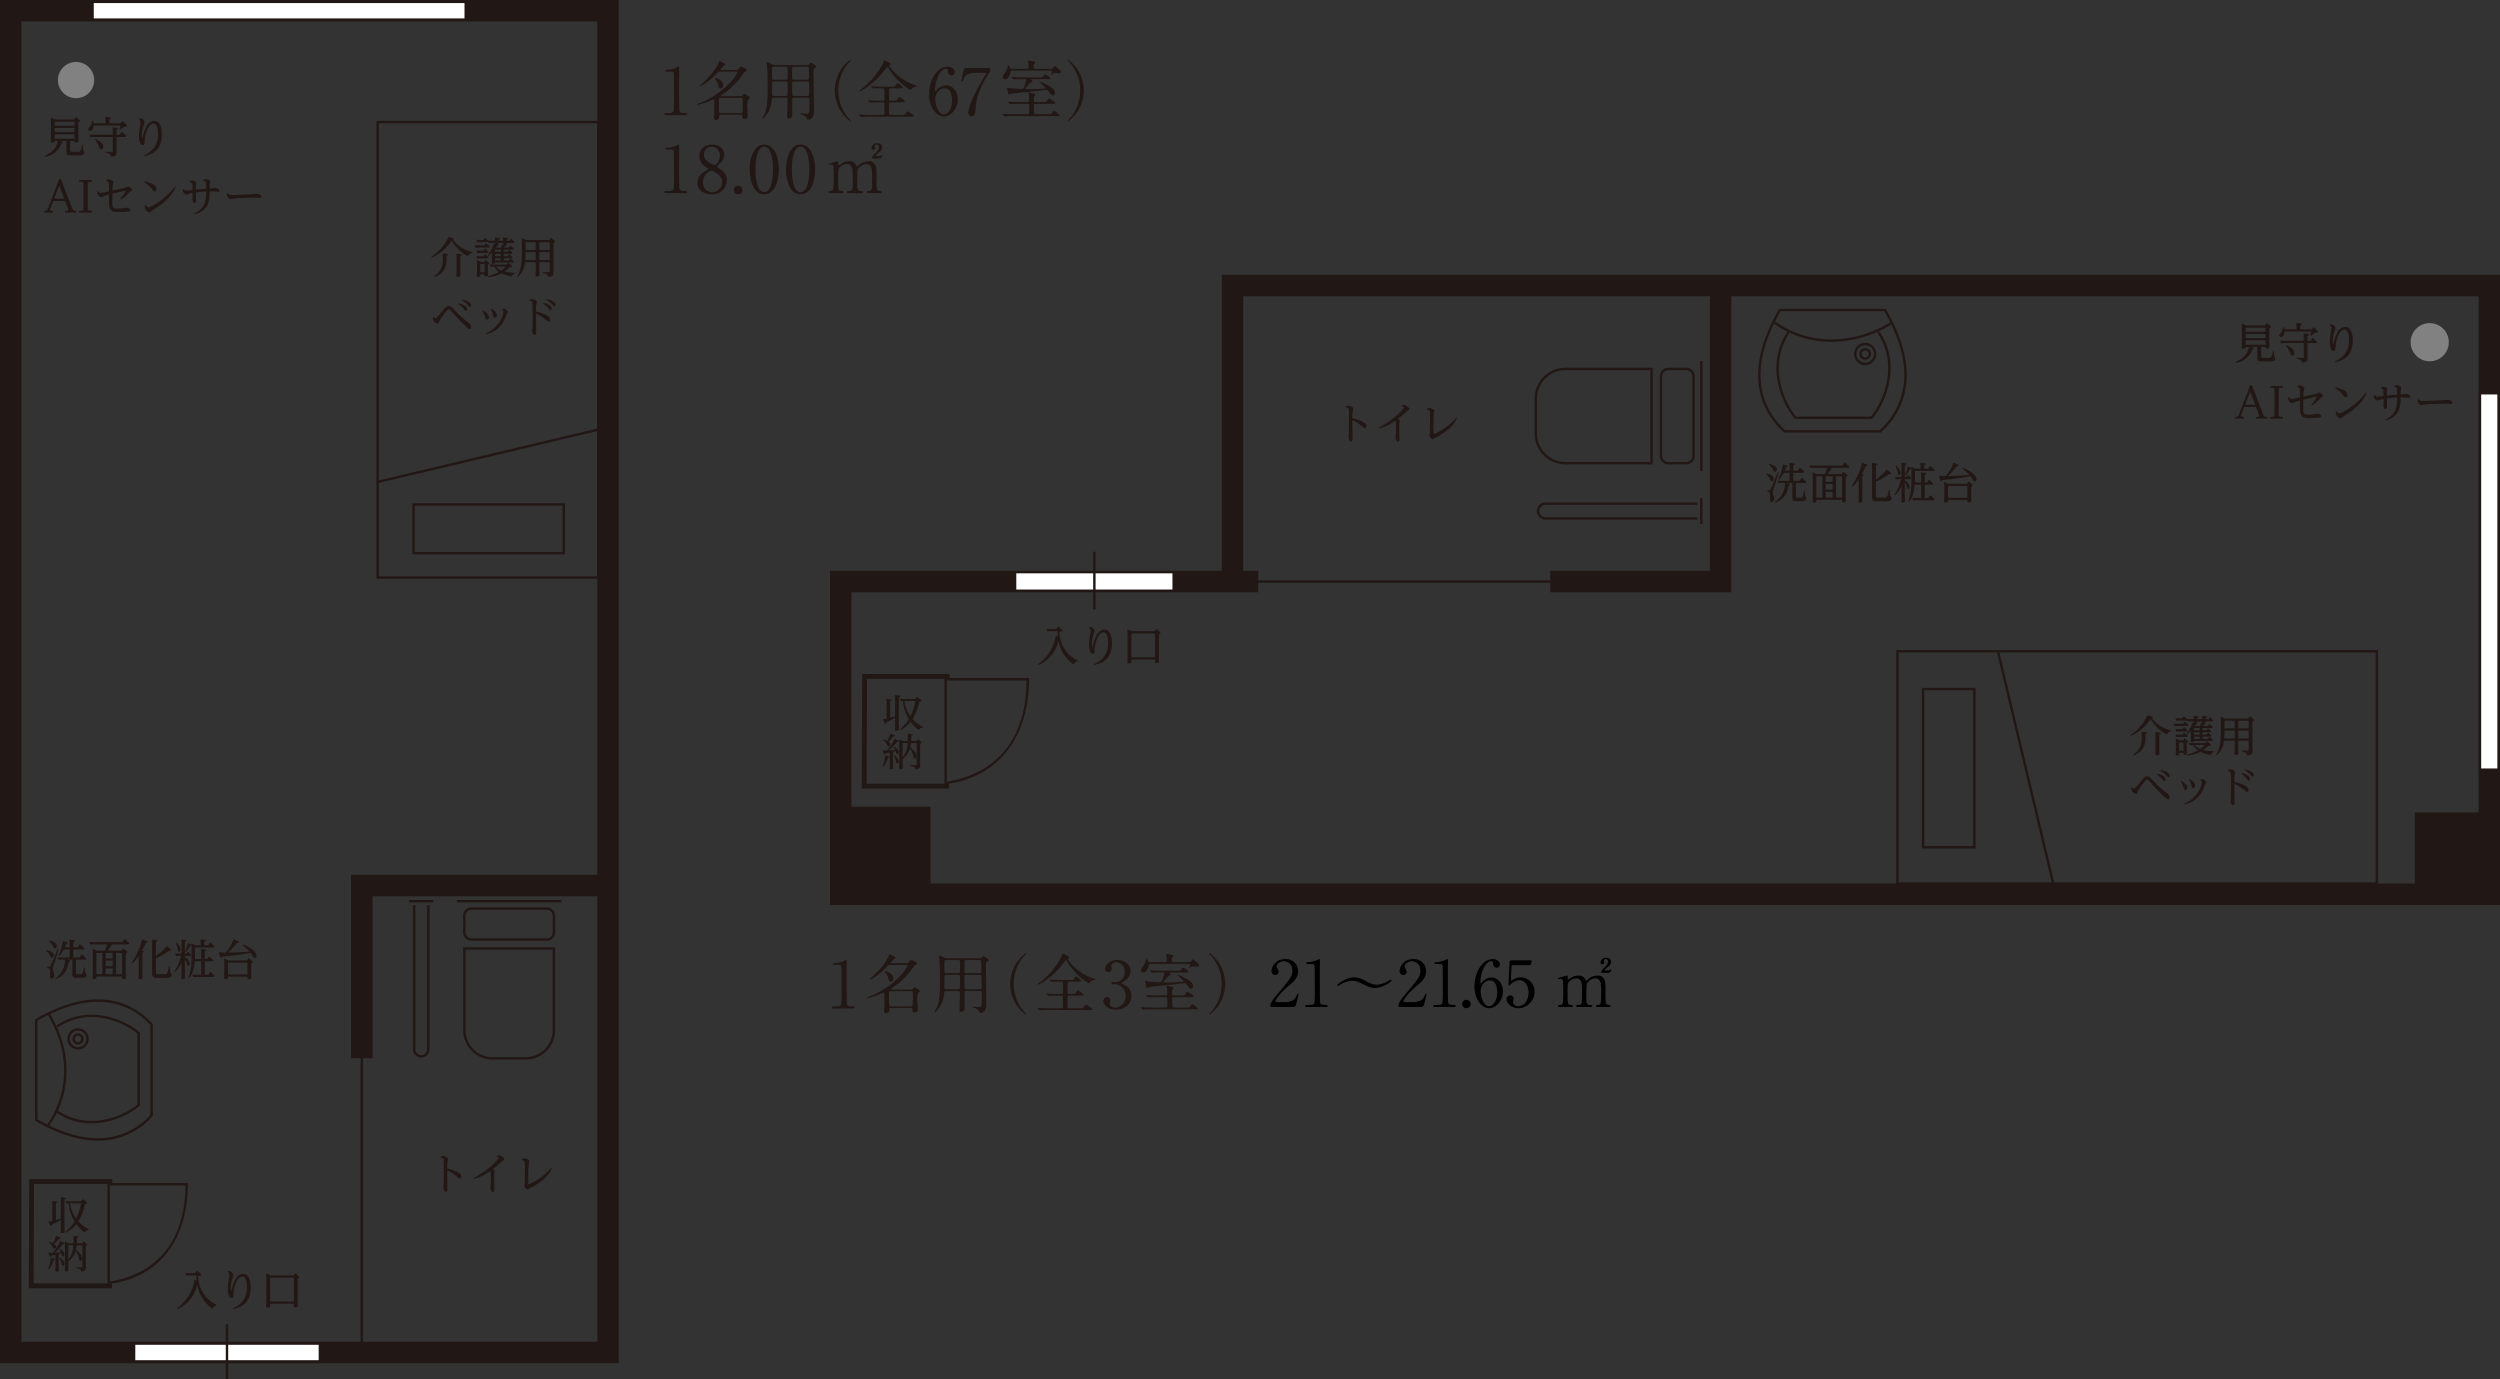 <?xml version="1.0" encoding="utf-8"?>
<svg xmlns="http://www.w3.org/2000/svg" xmlns:xlink="http://www.w3.org/1999/xlink" width="749.983" height="413.704" viewBox="0 0 749.983 413.704">
  <rect x="0" y="0" width="749.983" height="413.704" fill="#333333" stroke="none"/>
  <defs>
    <clipPath id="a">
      <rect width="325.129" height="413.704" transform="translate(0 0)" fill="none"/>
    </clipPath>
    <clipPath id="b">
      <rect width="500.997" height="221.967" transform="translate(248.986 82.446)" fill="none"/>
    </clipPath>
  </defs>
  <g clip-path="url(#a)">
    <path d="M199.731,34.56c-.43,0-.448-.253-.448-.312,0-.312.29-.312.991-.312,1.051,0,1.558-.058,1.79-.6.136-.331.136-3.756.136-4.438,0-.935-.037-5.468-.037-6.5,0-.915-.273-.915-1.908-.915-.467,0-.66,0-.66-.252s.193-.273.8-.312a9.107,9.107,0,0,0,2.2-.487,8.148,8.148,0,0,1,.954-.428c.213,0,.213.058.213.933,0,.526-.039,3.038-.039,3.62,0,.9.019,8.37.078,8.584.136.563.409.8,1.85.8.175,0,.467,0,.467.35,0,.273-.313.273-.487.273Z" fill="#211714"/>
    <path d="M222.157,28.858a.734.734,0,0,0,.7-.292c.214-.273.333-.388.469-.388s1.6.738,1.6,1.108a.408.408,0,0,1-.154.312,1.907,1.907,0,0,0-.393.312,6.649,6.649,0,0,0-.195,2.354c0,.351.118,2.1.118,2.491,0,.312-.06.974-1.032.974-.467,0-.524-.214-.524-.857,0-.448-.391-.448-.584-.448h-5.819c-.6,0-.6.195-.6.7a.773.773,0,0,1-.136.506,1.344,1.344,0,0,1-.836.389c-.409,0-.584-.312-.584-.72,0-.117.058-.915.058-1.071.039-.467.06-1.128.06-2.257,0-.623-.021-1.188-.041-1.83,0-.232-.039-.349-.156-.349a2.054,2.054,0,0,0-.485.175,21.362,21.362,0,0,1-4.3,1.478c-.08,0-.195-.019-.195-.117,0-.058.058-.117.545-.31A25.33,25.33,0,0,0,219.3,24.5a11.474,11.474,0,0,0,1.926-2.841c0-.174-.213-.174-.31-.174h-4.75c-.6,0-.66.076-1.227.643-2,2.082-4.38,3.716-4.944,3.716-.057,0-.115-.019-.115-.078,0-.019,1.128-1.03,1.324-1.206.758-.72,3.735-3.756,4.378-5.819.06-.195.1-.409.232-.409.175,0,1.832.758,1.832,1.011,0,.1-.487.35-.584.428a7.494,7.494,0,0,0-.875,1.071c0,.136.115.136.386.136h4.358a.687.687,0,0,0,.683-.35c.409-.545.448-.6.643-.6.232,0,1.788.6,1.788.991,0,.177-.036.216-.581.566a2.876,2.876,0,0,0-.72.855,22.842,22.842,0,0,1-6.035,5.877c-.351.234-.386.253-.386.35,0,.195.308.195.581.195Zm-5.217-3.387a.924.924,0,0,1-.787,1.043.872.872,0,0,1-.088.008c-.312,0-.333-.078-.6-.954a5.288,5.288,0,0,0-.815-1.751c-.157-.253-.2-.312-.2-.37a.109.109,0,0,1,.06-.1c.1,0,2.431.506,2.431,2.121m-.72,3.893c-.115,0-.428,0-.524.253a15.571,15.571,0,0,0-.057,1.673,22.947,22.947,0,0,0,.076,2.374c.1.253.389.253.526.253h5.955c.329,0,.5-.117.545-.292.057-.273.076-2.335.076-2.724,0-1.381,0-1.537-.584-1.537Z" fill="#211714"/>
    <path d="M232.17,29.3c-.565,0-.565.157-.643.857-.331,3.406-2.491,5.488-2.783,5.488a.109.109,0,0,1-.117-.1c0-.019.467-.779.545-.933.8-1.655,1.128-3.367,1.128-8.214,0-1.537-.037-4.728-.174-6.169-.02-.213-.156-1.322-.156-1.361,0-.117.019-.156.136-.156a3.812,3.812,0,0,1,.974.331,2.715,2.715,0,0,0,1.537.448h9.515a.773.773,0,0,0,.682-.234c.331-.35.35-.389.487-.389.157,0,1.577.8,1.577,1.11,0,.175-.156.29-.312.368-.448.234-.506.253-.506,2.1,0,1.6.117,8.777.117,10.431,0,.857,0,3.017-1.809,3.017-.177,0-.195-.039-.331-.428-.273-.7-1.46-1.11-1.636-1.147-.057-.019-.35-.078-.35-.195,0-.078.136-.117.234-.117.253,0,1.48.1,1.752.1.758,0,.777-.214.777-2.687,0-.252,0-1.615-.037-1.77-.078-.35-.372-.35-.586-.35h-3.95c-.526,0-.623.195-.6.759.019,1.4.019,3,.019,4.5,0,.37-.058.506-.2.643a1.476,1.476,0,0,1-.914.349c-.389,0-.409-.253-.409-.506,0-.719.115-4.3.115-5.118,0-.428-.135-.623-.6-.623Zm3.542-5.371c.584,0,.584,0,.584-1.965,0-1.887,0-1.946-.584-1.946H232.17c-.584,0-.584.076-.584,1.692,0,2.218.02,2.218.6,2.218Zm0,4.847a.5.5,0,0,0,.506-.234,21.121,21.121,0,0,0,.078-2.278c0-1.731,0-1.809-.584-1.809H232.17c-.214,0-.467.039-.544.35-.021.1-.021,2.841-.021,3.289,0,.312,0,.682.565.682Zm2.51-8.758c-.253,0-.506.039-.584.349-.02.117-.02,2.356-.02,2.823,0,.407,0,.738.6.738h3.873c.6,0,.6-.214.6-1.322,0-2.588-.021-2.588-.644-2.588Zm0,4.436c-.6,0-.6.058-.6,1.85a19.553,19.553,0,0,0,.078,2.218c.1.253.389.253.526.253H242.2c.586,0,.586-.136.586-1.421,0-2.861-.021-2.9-.623-2.9Z" fill="#211714"/>
    <path d="M254.3,35.162a8.955,8.955,0,0,1,.953,1.149.13.13,0,0,1-.136.117,11.495,11.495,0,0,1,0-18.528.13.13,0,0,1,.136.117,8.955,8.955,0,0,1-.953,1.149,12.808,12.808,0,0,0,0,16" fill="#211714"/>
    <path d="M263.342,30.706c-.448,0-1.225,0-1.85.039a3.518,3.518,0,0,1-.445.058.305.305,0,0,1-.2-.117l-.409-.448a.311.311,0,0,1-.058-.136c0-.018.02-.039.058-.039.078,0,.487.058.566.058.62.039,1.673.078,2.277.078H264.8c.177,0,.527,0,.527-.545,0-.427,0-2.588-.021-2.723a.473.473,0,0,0-.511-.432l-.034,0h-.639c-.411,0-1.152,0-1.735.037a3.1,3.1,0,0,1-.407.06.458.458,0,0,1-.174-.117l-.389-.448a.3.3,0,0,1-.062-.136c0-.019.021-.039.062-.039.075,0,.445.058.526.058.563.039,1.574.076,2.119.076h3.64c.68,0,.742-.018.935-.329.388-.662.448-.72.66-.72a3.842,3.842,0,0,1,1.48,1.285c0,.273-.294.273-.777.273H267.29a.509.509,0,0,0-.566.583c0,.409-.018,2.239-.018,2.608,0,.506.372.506.6.506h.86c.7,0,.777,0,1.011-.331.427-.66.466-.719.7-.719a4.083,4.083,0,0,1,1.6,1.284c0,.273-.312.273-.857.273h-3.288c-.213,0-.623,0-.623.545,0,.565,0,2.393.018,2.744a.5.5,0,0,0,.49.51.484.484,0,0,0,.076,0h3.015c.878,0,.975,0,1.248-.331.545-.643.6-.72.8-.72.118,0,1.808,1.032,1.808,1.285,0,.273-.388.273-1.032.273H261.18c-1.714,0-2.259.039-2.455.058-.076,0-.349.039-.409.039-.076,0-.115-.039-.172-.117l-.373-.448c-.078-.1-.094-.1-.094-.136s.037-.039.076-.039c.136,0,.742.058.857.058.954.039,1.752.078,2.668.078h3.5a.5.5,0,0,0,.545-.451.494.494,0,0,0,0-.094c0-.448.018-2.7,0-2.822a.476.476,0,0,0-.519-.429h-1.462Zm3.349-11.91c.466.253.526.273.526.467,0,.156-.042.175-.372.253-.055.019-.055.1-.055.136,0,.292,2.332,3.8,6.809,5.566a10.154,10.154,0,0,1,1.556.584c0,.136-.66.234-.779.273a2.614,2.614,0,0,0-.974.662.758.758,0,0,1-.388.234,18.823,18.823,0,0,1-4.36-3.7,14.894,14.894,0,0,1-2.1-2.882c-.062-.1-.216-.29-.313-.29-.117,0-.312.273-.759.818a23.609,23.609,0,0,1-6.03,5.683,7.806,7.806,0,0,1-1.6.816c-.037,0-.136-.019-.136-.078,0-.1.253-.292.389-.389a23.527,23.527,0,0,0,6.461-7.336c.136-.214.662-1.48.68-1.48.156-.078.722.255,1.443.662" fill="#211714"/>
    <path d="M287.351,29.791c0,2.783-2.025,5.137-4.165,5.137-2.082,0-4.474-2.393-4.474-6.674,0-4.535,2.6-8.253,5.546-8.253,1.185,0,2.176.72,2.176,1.636a.967.967,0,0,1-.959.975h-.052c-.349,0-1.029-.216-1.071-1.3-.02-.389-.057-.662-.563-.662-1.868,0-3.268,3.737-3.268,6.325,0,.078,0,.389.136.389.057,0,.094-.058.485-.448a3.669,3.669,0,0,1,2.724-1.322c1.811,0,3.484,1.712,3.484,4.2m-6.773-.175c0,2,.991,4.691,2.53,4.691.9,0,2.491-1.071,2.491-4.263,0-.974-.175-3.6-2.277-3.6a3.217,3.217,0,0,0-2.744,3.172" fill="#211714"/>
    <path d="M296.232,20.373c.428,0,.818,0,.818.545a1.153,1.153,0,0,1-.216.74c-3.482,5.468-3.971,8.037-4.221,11.4-.062.7-.156,1.868-1.11,1.868a1.111,1.111,0,0,1-.995-1.168c0-2.14,2.434-6.616,3.1-7.842.329-.6,2.158-3.562,2.158-3.815s-.156-.252-.5-.252h-2.695c-2.238,0-3.036.777-3.464,1.868-.253.623-.29.68-.446.68a.244.244,0,0,1-.253-.235v-.017c0-.058.446-2.16.506-2.453.235-1.069.329-1.322,1.344-1.322Z" fill="#211714"/>
    <path d="M315.309,20.663c.389,0,.469,0,.7-.407.2-.333.273-.448.389-.448a7.056,7.056,0,0,1,1.129.855c.6.526.742.682.742.915,0,.37-.389.428-.605.428-.136,0-.837-.078-.993-.078a1.607,1.607,0,0,0-1.128.37c-.037.019-.234.175-.292.175a.067.067,0,0,1-.06-.058,1.454,1.454,0,0,1,.118-.253c.253-.6.253-.662.253-.779,0-.214-.156-.214-.428-.214H303.749c-.544,0-.563.136-.643.682-.1.641-.682,1.926-1.556,1.926a.687.687,0,0,1-.757-.609c0-.017,0-.035,0-.053,0-.214.042-.389.469-.972a8.041,8.041,0,0,0,1.05-1.967,5.9,5.9,0,0,1,.177-.641c.156,0,.386.524.448.7.117.428.174.428.62.428h4.479c.368,0,.526-.136.526-.583,0-.177-.021-.8-.06-1.129a5.523,5.523,0,0,1-.1-.584c0-.117.1-.156.216-.156a10.7,10.7,0,0,1,1.284.195c.234.039.643.117.643.409,0,.1-.037.136-.37.487-.1.1-.118.252-.118.758s.2.6.6.6Zm-.993,13.625c.837,0,.917,0,1.09-.154.136-.136.662-.876.818-.876a5.282,5.282,0,0,1,1.636,1.284c0,.253-.136.253-.273.253-.117,0-.662.019-.761.019H304.313c-1.715,0-2.256.039-2.453.058-.075,0-.347.039-.409.039s-.117-.058-.174-.136l-.389-.448a.231.231,0,0,1-.076-.115c0-.039.037-.039.076-.039.136,0,.719.057.855.057.954.041,1.752.058,2.669.058h3.755c.5,0,.584-.213.584-.544,0-.292,0-2.181-.019-2.259-.06-.29-.292-.329-.545-.329H305.85c-1.71,0-2.255.039-2.452.057-.057,0-.349.039-.409.039-.076,0-.1-.018-.175-.115l-.37-.467c-.076-.078-.1-.1-.1-.117,0-.039.039-.039.076-.039.136,0,.742.058.855.058.954.039,1.754.058,2.669.058H308.2a.475.475,0,0,0,.528-.415.436.436,0,0,0,0-.13,11.867,11.867,0,0,0-.06-1.577c-.019-.115-.213-.621-.213-.68,0-.078.057-.1.117-.1.117,0,1.246.271,1.459.331.469.117.563.156.563.388,0,.157-.094.216-.253.331-.174.136-.213.234-.213.682,0,.974,0,1.168.6,1.168h2.57c.485,0,.545,0,.818-.389.428-.623.485-.682.583-.682.156,0,1.848.954,1.848,1.344,0,.253-.117.253-1.048.253h-4.79a.481.481,0,0,0-.56.386.465.465,0,0,0,0,.158c0,2.551.057,2.588.643,2.588Zm-7.356-10.55c-1.712,0-2.257.019-2.453.039-.057,0-.349.058-.409.058-.076,0-.117-.058-.174-.136l-.372-.448c-.037-.057-.094-.1-.094-.117,0-.039.037-.058.076-.058.136,0,.742.078.855.078.954.041,1.752.058,2.669.058h4.922c.643,0,.719,0,.9-.29.232-.409.409-.6.6-.6s1.616.836,1.616,1.186c0,.234-.118.234-1.053.234h-4.629c-.08,0-.118,0-.118.058s.448.545.448.682c0,.117-.039.117-.466.234a4.027,4.027,0,0,0-.818.8c-.156.177-.878,1.013-.878,1.071,0,.156.294.156.409.156,1.813,0,2.608,0,5.042-.175.372-.019.565-.019.565-.175,0-.234-1.735-1.673-1.735-1.868a.085.085,0,0,1,.08-.078,14.8,14.8,0,0,1,2.783,1.342c1.128.7,1.735,1.227,1.735,2.064,0,.448-.216.777-.625.777-.273,0-.372-.117-1.266-1.206-.193-.234-.389-.467-.68-.467-.058,0-2.1.273-2.393.312-1.287.156-7.515.662-8.117.837-.1.019-.485.292-.565.292-.273,0-.37-.37-.506-.954-.039-.175-.193-.974-.193-1.071s.078-.117.136-.117c.136,0,.682.195.8.214.563.058,2.956.214,3.5.214.428,0,.466-.1.8-.9a10.662,10.662,0,0,0,.526-1.751c0-.292-.234-.292-.449-.292Z" fill="#211714"/>
    <path d="M321.255,19.169a8.654,8.654,0,0,1-.952-1.149.131.131,0,0,1,.136-.117,11.495,11.495,0,0,1,0,18.528.13.13,0,0,1-.136-.117,8.654,8.654,0,0,1,.952-1.149,12.808,12.808,0,0,0,0-16" fill="#211714"/>
    <path d="M199.731,57.926c-.43,0-.448-.253-.448-.312,0-.312.29-.312.991-.312,1.051,0,1.558-.058,1.79-.6.136-.331.136-3.756.136-4.438,0-.935-.037-5.468-.037-6.5,0-.915-.273-.915-1.908-.915-.467,0-.66,0-.66-.252s.193-.273.8-.312a9.213,9.213,0,0,0,2.2-.487,8.148,8.148,0,0,1,.954-.428c.213,0,.213.058.213.933,0,.526-.039,3.038-.039,3.62,0,.9.019,8.37.078,8.584.136.563.409.8,1.85.8.175,0,.467,0,.467.35,0,.273-.313.273-.487.273Z" fill="#211714"/>
    <path d="M211.665,51.27c.7-.428.781-.467.781-.6,0-.1-.118-.214-.565-.487a3.965,3.965,0,0,1-2.084-3.365c0-2.3,1.868-3.445,3.893-3.445,2.452,0,3.58,1.653,3.56,3.075a3.438,3.438,0,0,1-1.206,2.53c-.136.136-.954.74-.954.954,0,.154.156.273.818.7,1.791,1.168,2.121,2.316,2.121,3.406a4.308,4.308,0,0,1-4.344,4.272c-.082,0-.165,0-.248-.009-2.337,0-4.2-1.421-4.2-3.328,0-1.246.253-2.413,2.432-3.7m3.562.915a4.481,4.481,0,0,0-1.926-1.032,3.881,3.881,0,0,0-2.413,3.542,2.808,2.808,0,0,0,2.633,2.973c.049,0,.1,0,.148,0a3.052,3.052,0,0,0,2.978-2.958,2.943,2.943,0,0,0-1.42-2.53m-3.017-3.873a5.409,5.409,0,0,0,2.122,1.186c.563,0,1.6-1.186,1.6-2.742a2.519,2.519,0,0,0-2.284-2.734c-.075-.007-.151-.01-.226-.01a2.337,2.337,0,0,0-1.207,4.3" fill="#211714"/>
    <path d="M220.159,57.011a1.267,1.267,0,0,1,1.247-1.285h.017a1.285,1.285,0,1,1-1.264,1.306v-.021" fill="#211714"/>
    <path d="M229.267,58.294c-3.075,0-4.378-3.872-4.378-7.455,0-3.619,1.324-7.472,4.378-7.472,3.153.019,4.381,4.049,4.381,7.472,0,3.447-1.245,7.455-4.381,7.455m0-14.284c-2.588,0-2.627,5.838-2.627,6.83,0,.8,0,6.831,2.627,6.812,2.59,0,2.629-5.8,2.629-6.812,0-.816,0-6.83-2.629-6.83" fill="#211714"/>
    <path d="M240.171,58.294c-3.075,0-4.378-3.872-4.378-7.455,0-3.619,1.322-7.472,4.378-7.472,3.153.019,4.38,4.049,4.38,7.472,0,3.447-1.245,7.455-4.38,7.455m0-14.284c-2.588,0-2.627,5.838-2.627,6.83,0,.8,0,6.831,2.627,6.812,2.59,0,2.627-5.8,2.627-6.812,0-.816,0-6.83-2.627-6.83" fill="#211714"/>
    <path d="M260.452,57.924c-.351,0-.368-.234-.368-.312,0-.29.232-.31.526-.31,1.011-.039,1.011-.565,1.011-3.192a13.5,13.5,0,0,0-.2-3.6,1.571,1.571,0,0,0-1.537-1.3,3.28,3.28,0,0,0-2.627,1.636,35.63,35.63,0,0,0-.117,3.638c0,1.889,0,2.1.193,2.4a.935.935,0,0,0,.8.428c.563.019.74.019.74.31,0,.312-.273.312-.449.312H254.5c-.154,0-.466,0-.466-.312a.288.288,0,0,1,.156-.273,6.046,6.046,0,0,1,.818-.058c.8-.154.8-.563.8-3.268,0-2.608,0-3.055-.252-3.776a1.547,1.547,0,0,0-1.462-1.032,3.442,3.442,0,0,0-2.16.974c-.467.467-.5.506-.5,3.834,0,2.7,0,3.25,1.013,3.289.292,0,.583.019.583.31s-.273.312-.427.312h-3.679c-.117,0-.389,0-.389-.312s.253-.31.563-.31a.9.9,0,0,0,.876-.565,30.664,30.664,0,0,0,.136-3.893,23.86,23.86,0,0,0-.117-3,.737.737,0,0,0-.719-.487c-.078,0-.487.058-.586.058-.058,0-.195,0-.195-.136,0-.175.041-.175.954-.428.682-.195,1.752-.485,1.83-.485.175,0,.175.1.175.563,0,.506.039.643.195.643a3.056,3.056,0,0,0,.6-.37,4.206,4.206,0,0,1,2.432-.836,2.1,2.1,0,0,1,2.179,1.264c.039.078.117.273.253.273.1,0,.136-.039.448-.312a4.387,4.387,0,0,1,2.939-1.225,2.034,2.034,0,0,1,2.218,1.5c.232.818.232,1.186.232,4.457,0,2.335,0,2.978,1.09,2.978.136,0,.449,0,.449.331,0,.1-.078.29-.372.29Zm1.441-10.392c-.251,0-.292-.136-.292-.214a2.906,2.906,0,0,1,.857-1.206c.545-.545,1.245-1.246,1.245-1.967a.77.77,0,0,0-.66-.837.652.652,0,0,0-.623.545c0,.078.156.409.156.487a.548.548,0,0,1-.565.6.611.611,0,0,1-.584-.584,1.6,1.6,0,0,1,1.714-1.383c.584,0,1.5.214,1.5,1.246a1.811,1.811,0,0,1-.914,1.459c-.273.214-1.071.837-1.071,1.013,0,.1.1.117.2.117h.876a.943.943,0,0,0,.6-.195c.235-.175.235-.175.312-.175.06,0,.118.039.118.136,0,.078-.021.1-.157.35-.31.584-.37.6-.914.6Z" fill="#211714"/>
    <path d="M29.414,342.191c-5.144,0-11.329-1.629-18.716-5.894l-.18-.1V305.8l.18-.1c18.182-10.5,29.1-5.025,35.051,1.408l.1.1v27.577l-.1.1a21.692,21.692,0,0,1-16.335,7.3m-18.178-6.41c17.564,10.062,28.106,4.9,33.883-1.275V307.491c-5.778-6.177-16.322-11.333-33.883-1.275Z" fill="#211714"/>
    <path d="M27.434,336.991a18.223,18.223,0,0,1-10.5-3.242l.409-.6c8.681,5.975,18.982,2.223,23.9-1.811V310.053c-4.912-4.034-15.214-7.789-23.9-1.809l-.409-.6c9.087-6.259,19.87-2.259,24.9,1.959l.13.109V331.68l-.13.109a23.485,23.485,0,0,1-14.4,5.2" fill="#211714"/>
    <path d="M14.75,337.69l-.584-.425c5.269-7.247,8.071-19.686.131-32.864l.618-.373c8.121,13.481,5.24,26.229-.166,33.662" fill="#211714"/>
    <path d="M23.407,314.856a3.194,3.194,0,1,1,3.2-3.2,3.194,3.194,0,0,1-3.2,3.2m0-5.666a2.472,2.472,0,1,0,2.473,2.471,2.472,2.472,0,0,0-2.473-2.471" fill="#211714"/>
    <path d="M23.409,313.348A1.687,1.687,0,1,1,25.1,311.66a1.687,1.687,0,0,1-1.688,1.688m0-2.651a.964.964,0,1,0,.964.964.965.965,0,0,0-.964-.964" fill="#211714"/>
    <path d="M179.865,173.614h-66.93V36.26h66.93Zm-66.213-.722h65.491V36.982H113.652Z" fill="#211714"/>
    <path d="M169.5,166.291H123.7V150.976H169.5Zm-45.086-.722h44.364V151.7H124.418Z" fill="#211714"/>
    <rect width="68.063" height="0.724" transform="translate(113.365 144.191) rotate(-13.35)" fill="#211714"/>
    <path d="M185.615,408.958H0V0H185.615ZM6.429,402.527H179.186V6.429H6.429Z" fill="#211714"/>
    <path d="M108.909,406h-.722V265.292h65.789v.722H108.909Z" fill="#211714"/>
    <path d="M111.761,317.474h-6.429V262.438h75.5v6.431H111.761Z" fill="#211714"/>
    <rect width="111.907" height="5.296" transform="translate(27.787 0.568)" fill="#fff"/>
    <path d="M139.348,5.52H28.13V.91H139.348Zm.688-5.3H27.441V6.208h112.6Z" fill="#211714"/>
    <rect width="55.703" height="5.298" transform="translate(40.244 403.095)" fill="#fff"/>
    <path d="M95.6,408.048H40.588v-4.61H95.6Zm.686-5.3H39.9v5.984H96.289Z" fill="#211714"/>
    <path d="M141.625,75.849a1.847,1.847,0,0,0-1.223,1,11.436,11.436,0,0,1-4.907-4.73,12.8,12.8,0,0,1-5.963,5.116l-.14-.219a13.808,13.808,0,0,0,5.152-5.923l1.118.281c.411.1.437.219.437.31,0,.154-.167.191-.269.219a10.279,10.279,0,0,0,5.8,3.687Zm-7.648.3c.13.013.4.037.4.232,0,.115-.1.191-.438.333v.668a6.654,6.654,0,0,1-.719,3.586,5.356,5.356,0,0,1-2.944,2.145l-.1-.232a5.449,5.449,0,0,0,2.65-5.115v-.488a10.39,10.39,0,0,0-.039-1.272Zm4.255.063c.128.013.32.039.32.206,0,.141-.115.232-.461.372v3.852c0,.31.026,1.658.026,1.941,0,.206,0,.5-.8.5-.373,0-.373-.128-.373-.424s.024-1.645.024-1.915V77.532c0-.6-.039-1.142-.05-1.477Z" fill="#211714"/>
    <path d="M145.288,73.6l.334-.462c.052-.078.1-.141.18-.141s.153.078.193.117l.745.669a.344.344,0,0,1,.141.256c0,.232-.269.232-.373.232H143.59a8.165,8.165,0,0,0-.951.05l-.256-.771c.386.026.771.05,1.272.05Zm5.821,3.868v.669h1.528l.308-.424c.05-.078.1-.128.178-.128a.327.327,0,0,1,.219.115l.682.565a.364.364,0,0,1,.141.245c0,.243-.3.243-.373.243H148.5c-.013.117-.013.386-.6.386-.323,0-.36-.13-.36-.3,0-.219.037-1.326.037-1.582V75.771a6.529,6.529,0,0,1-1.066,1.016l-.206-.166a9.617,9.617,0,0,0,1.723-3.33l.425.1c0-.052,0-.1.011-.488h-.877c-.513,0-.81.024-.962.037l-.13-.4c-.065.065-.1.1-.321.1h-2.043a8.4,8.4,0,0,0-.938.05l-.269-.771c.771.05,1.04.05,1.284.05h.785l.321-.422c.05-.078.1-.143.193-.143a.339.339,0,0,1,.191.115l.707.631.013.024c.424.026.746.039,1.246.039h.81a6.737,6.737,0,0,0-.052-1.014l1.144.154c.167.024.36.05.36.217s-.167.219-.462.334v.322h1.49a6.188,6.188,0,0,0-.052-1l1.157.153c.169.026.36.039.36.219,0,.154-.128.206-.475.334v.3h.9l.308-.436c.05-.078.089-.115.167-.115.05,0,.1,0,.2.1l.63.631a.38.38,0,0,1,.141.256c0,.232-.282.232-.372.232h-1.961c.026.553.026.641-.514.719.167.052.31.091.31.219,0,.167-.219.18-.412.18a1.672,1.672,0,0,1-.256.269h1.552l.308-.412c.05-.075.1-.128.178-.128s.078.013.206.128l.644.54a.4.4,0,0,1,.141.245c0,.23-.3.23-.373.23H151.1v.657h1.17l.3-.388c.05-.063.088-.128.166-.128a.314.314,0,0,1,.206.1l.643.553a.4.4,0,0,1,.141.243c0,.232-.3.232-.373.232H151.1v.693h1.17l.3-.386a.2.2,0,0,1,.178-.115.265.265,0,0,1,.193.1l.643.54a.364.364,0,0,1,.141.245c0,.178-.193.23-.373.23Zm-6.079-2.249.31-.424c.052-.076.1-.141.193-.141.037,0,.076.013.191.115l.733.643a.358.358,0,0,1,.141.258c0,.23-.284.23-.373.23h-2.094a7.024,7.024,0,0,0-.951.052l-.256-.785c.4.028.771.052,1.271.052Zm0,1.658.31-.438c.052-.075.1-.14.18-.14s.115.037.2.115l.733.641a.4.4,0,0,1,.141.26c0,.23-.269.23-.373.23h-2.09a7.556,7.556,0,0,0-.951.05l-.256-.771c.36.026.758.052,1.271.052Zm.245,1.683.3-.424c.052-.076.091-.128.167-.128a.267.267,0,0,1,.18.089l.707.656a.333.333,0,0,1,.128.245c0,.153-.1.23-.411.449v1.285c0,.219.05,1.477.05,1.709,0,.359-.3.487-.719.487-.3,0-.3-.128-.3-.359v-.243h-1.3v.258c0,.245,0,.514-.694.514-.281,0-.344-.128-.344-.308,0-.269.05-1.478.05-1.722V79.539c0-.334-.013-1.133-.05-1.53l1.154.552Zm-1.2,3.111h1.3V79.226h-1.3Zm9.356-2a.413.413,0,0,1,.141.256c0,.206-.076.219-.784.334a12.693,12.693,0,0,1-1.415,1.194,11.029,11.029,0,0,0,3.021.347v.256a1.3,1.3,0,0,0-.81.873,10.521,10.521,0,0,1-3.109-.91,12.1,12.1,0,0,1-4.075,1.142l-.091-.243a17.276,17.276,0,0,0,3.406-1.337,4.289,4.289,0,0,1-1.4-1.593,6.743,6.743,0,0,0-1.1.065l-.256-.719c.372.024.769.05,1.285.05H151.9l.373-.385a.259.259,0,0,1,.18-.1.31.31,0,0,1,.191.091ZM148.5,75.546h1.741v-.66H148.5Zm0,1.309h1.741V76.16H148.5Zm0,1.285h1.741v-.669H148.5Zm1.863-3.855c.063-.308.117-.578.154-.912l.425.115c-.013-.05,0-.526,0-.578h-1.449c.015.462.028.553-.4.656.128.026.269.076.269.2,0,.193-.191.193-.435.206-.028.039-.143.206-.206.308Zm-1.6,5.7a3.928,3.928,0,0,0,1.67,1.17,5.87,5.87,0,0,0,1.222-1.17Z" fill="#211714"/>
    <path d="M164.795,72.02l.334-.475a.2.2,0,0,1,.18-.13.3.3,0,0,1,.191.089l.85.682c.088.078.153.141.153.245,0,.153-.052.193-.475.513v7.235c0,.385.026,1.426.026,1.657,0,.72-.115,1.12-1.645,1.261,0-.36-.011-.86-1.579-1.222v-.243l1.72.039c.321.013.36-.039.36-.308v-2.7h-3.1v2.429c0,.219.037,1.157.037,1.35,0,.282-.154.487-.769.487-.373,0-.425-.1-.425-.294,0-.232.052-1.285.052-1.491V78.662H157.5a6.5,6.5,0,0,1-2.147,4.383l-.193-.167c1.12-1.941,1.413-3.636,1.413-7.568V72.843c0-.722-.024-1.042-.05-1.363l1.3.54Zm-7.106,3.622c-.013.925-.065,1.864-.117,2.351h3.137V75.642Zm0-.667h3.02V72.687h-3.02Zm7.221-2.288h-3.1v2.288h3.1Zm0,2.955h-3.1v2.351h3.1Z" fill="#211714"/>
    <path d="M130.14,95.113c.088.117.269.373.539.373.167,0,.271-.052.862-.732.333-.373,1.722-2.108,2.03-2.442a1.5,1.5,0,0,1,1.029-.527c.578,0,.706.13,2.093,1.58a30.307,30.307,0,0,0,4.085,3.641,1.622,1.622,0,0,1,.529,1.222c0,.475-.36.475-.388.475-.32,0-.823-.462-1.194-.8a54.311,54.311,0,0,1-4.2-4.409c-.411-.475-.617-.719-.873-.719-.3,0-.488.115-1.889,2.082a11.3,11.3,0,0,0-1.042,1.71c-.089.23-.206.513-.5.513a1.807,1.807,0,0,1-1.337-1.58c0-.039.013-.154.026-.308Zm7.451-4.107c1.7.321,2.546,1.144,2.546,1.723a.443.443,0,0,1-.373.487c-.217,0-.271-.078-.578-.475a5.933,5.933,0,0,0-1.71-1.5Zm1.183-1.079c1.542.219,2.6,1.029,2.6,1.683a.42.42,0,0,1-.373.449c-.206,0-.256-.076-.578-.462a5.735,5.735,0,0,0-1.761-1.438Z" fill="#211714"/>
    <path d="M144.867,93.16c1.645.834,1.8,1.746,1.8,2.03a.611.611,0,0,1-.534.681h-.006c-.347,0-.448-.323-.552-.682a7.091,7.091,0,0,0-.886-1.864Zm5.821-.438a1.424,1.424,0,0,1,.433-.086c.451,0,1.22.578,1.22.938,0,.078-.024.115-.2.372-.039.065-.63,1.569-.758,1.851a7.737,7.737,0,0,1-5.552,4.439l-.091-.23a9.019,9.019,0,0,0,4.819-4.717,6.135,6.135,0,0,0,.513-1.8c0-.167-.05-.308-.448-.526Zm-3.328-.115c1.491.8,1.683,1.632,1.683,1.993a.648.648,0,0,1-.569.718h-.009c-.386,0-.462-.373-.488-.54a4.845,4.845,0,0,0-.8-2.017Z" fill="#211714"/>
    <path d="M158.861,89.927a1.479,1.479,0,0,1,.694-.206c.631,0,1.5.412,1.5.875,0,.13-.156.695-.167.81a16.062,16.062,0,0,0-.089,2.069,10.708,10.708,0,0,1,3.739,1.452,1.282,1.282,0,0,1,.5.99c0,.385-.232.553-.425.553-.256,0-.347-.078-1.155-.785a10.8,10.8,0,0,0-2.66-1.606c0,.862.063,4.639.063,5.41,0,.425,0,.938-.449.938-.565,0-.771-.977-.771-1.233,0-.128.078-.682.089-.784a9.534,9.534,0,0,0,.039-1.042c0-1.72,0-5.73-.013-6.051-.026-.746-.128-.914-.912-1.144Zm4.152.914c1.645.334,2.518,1.142,2.518,1.761a.448.448,0,0,1-.386.475c-.208,0-.269-.078-.565-.475a5.853,5.853,0,0,0-1.7-1.542Zm1.014-1.094c1.569.219,2.609,1.029,2.609,1.658a.417.417,0,0,1-.367.463h-.006c-.191,0-.243-.065-.565-.464a5.983,5.983,0,0,0-1.787-1.426Z" fill="#211714"/>
    <path d="M58.94,381.421c.037-.052.115-.141.193-.141s.128.039.245.141l.693.617c.245.219.269.3.269.372,0,.271-.628.36-.951.4a10.517,10.517,0,0,0,1.426,4.845,9.313,9.313,0,0,0,4.062,3.727v.256a1.632,1.632,0,0,0-1.157.951,10.929,10.929,0,0,1-4.548-7.2,10.256,10.256,0,0,1-6.014,7.362l-.13-.217a12.941,12.941,0,0,0,5.334-8.636l.628.3c-.037-.462-.063-.8-.088-1.582H56.884a7.427,7.427,0,0,0-1,.052l-.243-.771c.36.026.769.05,1.285.05h1.567Z" fill="#211714"/>
    <path d="M68.412,381.357a1.554,1.554,0,0,1,.682.091,1.362,1.362,0,0,1,.938,1.092,13.46,13.46,0,0,1-.462,1.439,10.561,10.561,0,0,0-.36,2.531c0,.128.013.834.115.834a2.787,2.787,0,0,0,.206-.641,13.391,13.391,0,0,1,1-2.686,2.905,2.905,0,0,1,2.351-1.889c2.33,0,2.33,3.469,2.33,4.061,0,5.115-3.326,6.1-5.306,6.541l-.1-.232c3.56-1.567,4.266-4.008,4.266-6.439,0-.6-.011-3.1-1.36-3.1-1.723,0-2.674,3.675-2.674,5.256,0,.451,0,1.157-.578,1.157-.927,0-1.133-1.85-1.133-2.763a21.3,21.3,0,0,1,.362-3.135,5.447,5.447,0,0,0,.128-.977,1.047,1.047,0,0,0-.5-.925Z" fill="#211714"/>
    <path d="M88.047,382.616l.334-.462c.078-.1.117-.128.18-.128a.335.335,0,0,1,.193.089l.86.708c.052.05.169.141.169.256,0,.154-.141.243-.488.5v6.426c0,.1.037,1.554.037,1.735,0,.141,0,.462-.823.462-.346,0-.346-.128-.346-.449v-.644H81.04v.553c0,.385,0,.591-.784.591-.3,0-.4-.05-.4-.321,0-.089.041-1.439.041-1.722v-6.682c0-.334-.013-1.079-.054-1.491l1.376.579Zm-7,7.826h7.12v-7.158H81.04Z" fill="#211714"/>
    <path d="M132.22,347a1.391,1.391,0,0,1,.707-.206c.628,0,1.49.412,1.49.875,0,.128-.141.7-.154.81a15.721,15.721,0,0,0-.1,2.069A10.821,10.821,0,0,1,137.9,352a1.278,1.278,0,0,1,.5.988c0,.386-.232.54-.425.54-.256,0-.347-.076-1.157-.771a10.547,10.547,0,0,0-2.66-1.606c0,.875.063,4.767.063,5.551,0,.245,0,.8-.449.8-.566,0-.771-.977-.771-1.233,0-.115.076-.656.089-.772a9.746,9.746,0,0,0,.039-1.053c.013-2.312.013-5.269,0-6.053s-.167-.912-.925-1.144Z" fill="#211714"/>
    <path d="M142,353.467a28.62,28.62,0,0,0,5.872-4.112c.514-.475,1.709-1.606,1.709-1.915,0-.271-.3-.425-.552-.54l.063-.23a1.806,1.806,0,0,1,.438-.078c.669,0,1.722.708,1.722,1.168,0,.182-.1.284-.4.464a11.094,11.094,0,0,0-1.49,1.246c-.759.669-1.157.977-1.491,1.248.36.2.514.385.514.6,0,.076-.076.411-.091.488-.039.424-.039,1.4-.039,1.579,0,.759.013,1.569.039,2.314,0,.128.039,1.066.039,1.1,0,.141,0,.821-.462.821-.514,0-.759-.938-.759-1.271,0-.167.1-.938.117-1.094.039-.628.039-1.592.039-1.965a8.8,8.8,0,0,0-.143-2.03,14.637,14.637,0,0,1-5.024,2.416Z" fill="#211714"/>
    <path d="M156.534,347.775a1.156,1.156,0,0,1,.8-.271c.566,0,1.426.412,1.426.8,0,.141-.154.7-.166.81-.054.63-.13,4.19-.13,5.7,0,.321,0,.462.141.462a11.109,11.109,0,0,0,2.518-1.271,18.753,18.753,0,0,0,4.214-3.662l.206.13c-.438,1.105-1.467,3.224-5.861,5.614-.153.078-.8.4-.925.475-.36.243-.4.271-.513.271-.4,0-.964-.772-.964-1.094,0-.128.115-.667.128-.782.037-.488.063-3.959.063-4.357a10.923,10.923,0,0,0-.128-2.16c-.115-.219-.347-.32-.836-.423Z" fill="#211714"/>
    <path d="M14.047,285.022c.888.206,2.1.656,2.1,1.555,0,.436-.26.746-.542.746-.256,0-.321-.143-.589-.657a6.112,6.112,0,0,0-1.081-1.426Zm3.586-.412c-.336,1.272-1.068,3.547-1.634,5.308a2.031,2.031,0,0,0-.164.732,3.96,3.96,0,0,0,.308,1.17,2.819,2.819,0,0,1,.154.823.86.86,0,0,1-.8.912h-.008a.477.477,0,0,1-.474-.552c0-.154.036-.875.036-1.016,0-1.157-.141-1.426-.9-1.645l.024-.256c.592,0,.837-.039,1.042-.425.321-.591,1.837-4.266,2.186-5.139Zm-2.866-2.468c.63.143,2.3.579,2.3,1.645,0,.425-.248.707-.553.707-.247,0-.286-.076-.67-.72a4.9,4.9,0,0,0-1.183-1.4Zm9.1,5.09.542-.772c.036-.05.089-.128.177-.128a.325.325,0,0,1,.195.117l.949.925a.438.438,0,0,1,.141.282c0,.243-.229.243-.318.243H22.787v3.855c0,.412.052.5.5.5h.925c.49,0,.566,0,.991-2.032l.256.013c.039.527.115,1.478.141,1.58a.932.932,0,0,0,.219.385.485.485,0,0,1,.114.3c0,.654-.745.836-1.564.836H22.878c-1.09,0-1.17-.373-1.17-1.183V287.9H19.883l.8.143c.206.037.321.089.321.219,0,.166-.167.229-.414.294-.5,3.779-2.851,4.782-3.906,5.18l-.128-.219a6.8,6.8,0,0,0,2.968-5.616H18.508a7.437,7.437,0,0,0-1,.052l-.242-.771c.333.013.743.052,1.3.052H20.9v-2.4H19.14a8.2,8.2,0,0,1-1.4,2.017l-.206-.154a14.319,14.319,0,0,0,1.337-4.381l1.094.282c.282.076.359.141.359.256,0,.18-.141.206-.5.284a10.092,10.092,0,0,1-.377,1.027H20.9v-.771c0-.078,0-.707-.049-1.517l1.3.154c.115.015.334.039.334.206s-.18.232-.49.36v1.568h1.324l.5-.719a.2.2,0,0,1,.18-.115.316.316,0,0,1,.191.1l.914.875a.43.43,0,0,1,.141.3c0,.193-.153.232-.321.232H21.991v2.4Z" fill="#211714"/>
    <path d="M36.513,285.2l.347-.514a.22.22,0,0,1,.167-.115.683.683,0,0,1,.193.091l.81.669c.115.1.154.166.154.243,0,.141-.078.243-.462.526v5.436c0,.284.037,1.491.037,1.735,0,.182,0,.451-.771.451-.334,0-.346-.1-.346-.425v-.374H28.919v.258c0,.346,0,.54-.72.54-.308,0-.4-.091-.4-.323,0-.178.041-1.438.041-1.707V286.2a14.158,14.158,0,0,0-.052-1.555l1.3.552h2.455a18.194,18.194,0,0,0,.631-1.889H28.059a8.351,8.351,0,0,0-1,.052l-.256-.772c.373.028.771.052,1.3.052h8.61l.514-.746a.212.212,0,0,1,.178-.128.358.358,0,0,1,.206.1l.964.912a.458.458,0,0,1,.141.3c0,.232-.219.232-.32.232H33.571a16.081,16.081,0,0,1-1.324,1.889Zm-7.594,7.055h1.787v-6.388H28.919Zm2.8-4.743H33.8v-1.645H31.72Zm0,2.34H33.8v-1.683H31.72Zm0,2.4H33.8v-1.729H31.72Zm3.1,0h1.824v-6.388H34.817Z" fill="#211714"/>
    <path d="M42.85,285.277c.141.013.23.078.23.206,0,.078-.011.193-.372.36v5.423c0,.3.026,1.632.026,1.913,0,.232,0,.566-.811.566-.32,0-.346-.141-.346-.347,0-.307.026-1.657.026-1.926v-4.665a11.108,11.108,0,0,1-1.85,2.184l-.195-.167c2.505-4.112,2.969-6.4,3.059-7.015l1.285.474c.269.1.347.154.347.282,0,.219-.193.245-.566.282a16.106,16.106,0,0,1-1.129,2.4Zm8.3-.526c.141.115.178.191.178.269,0,.206-.2.206-.243.206a3.714,3.714,0,0,1-.385-.052,14.2,14.2,0,0,1-3.93,2.265v4.3c0,.308.013.514.526.514h2.273c.592,0,.631-.078,1.12-2.3l.256.013c.052.63.128,1.722.18,1.85.039.076.245.323.282.386a.543.543,0,0,1,.091.284c0,.873-1.248.873-1.851.873h-2.66c-1.3,0-1.348-.6-1.348-1.4v-8.634c0-.362-.013-.875-.067-1.465l1.352.154c.115.011.321.052.321.217,0,.128-.052.219-.475.388v4.225c2.312-1.874,2.634-2.145,3.2-3.044Z" fill="#211714"/>
    <path d="M53.709,286.744a7.369,7.369,0,0,0-.951.05l-.256-.771c.359.028.769.052,1.3.052h.675V283.3c0-.32-.011-.925-.065-1.477l1.157.141c.128.013.323.05.323.206s-.13.219-.451.372v3.534h.475l.31-.436a.2.2,0,0,1,.166-.117.262.262,0,0,1,.193.1l.643.643a.347.347,0,0,1,.128.245c0,.23-.3.23-.36.23H55.444v.4a2.7,2.7,0,0,1,1.464,1.954c0,.334-.166.605-.422.605-.206,0-.219,0-.451-.733a6.061,6.061,0,0,0-.591-1.311v3.664c0,.269.039,1.772.039,2,0,.333-.308.435-.707.435-.3,0-.334-.115-.334-.346,0-.063.039-1.671.039-1.993v-2.671a10.268,10.268,0,0,1-1.967,2.877l-.193-.167a15.372,15.372,0,0,0,2.032-4.715Zm-.8-3.984a3.25,3.25,0,0,1,1.272,2.03c0,.475-.269.719-.488.719s-.243-.076-.385-.784a7.192,7.192,0,0,0-.6-1.8Zm4.227.5c.232.1.271.115.271.243,0,.154-.065.167-.372.219a9.088,9.088,0,0,1-1.326,1.926l-.2-.153a9.383,9.383,0,0,0,.808-2.6Zm5.347.321.438-.669a.23.23,0,0,1,.178-.115.286.286,0,0,1,.193.1l.914.86a.383.383,0,0,1,.14.271c0,.217-.282.217-.372.217H58.489v2.071c0,.693-.013,1.016-.026,1.361.464.026.669.039,1.092.039h.822v-1.683c0-.258-.013-.823-.065-1.363l1.235.154c.128.011.334.039.334.217,0,.117-.065.193-.462.347v2.327h.719l.438-.6c.063-.091.1-.128.178-.128a.322.322,0,0,1,.193.1l.873.808a.409.409,0,0,1,.143.258c0,.219-.258.232-.386.232H61.42v4.021H62.5l.449-.68a.186.186,0,0,1,.18-.117.287.287,0,0,1,.2.1l.876.86a.308.308,0,0,1,.14.256c0,.206-.23.247-.372.247H58.887a7.554,7.554,0,0,0-.951.05l-.256-.772c.4.028.758.052,1.285.052h1.412v-4.021h-.888c-.385,0-.448.013-.962.05l-.091-.282c-.217,3.547-1.324,4.845-1.746,5.345l-.219-.141c.8-1.876.977-3.932.977-6.913v-1.856c0-.334-.013-1.066-.052-1.568l1.207.566H60.2v-.4c0-.243-.013-.745-.063-1.361l1.233.154c.141.013.359.037.359.219,0,.165-.141.23-.488.372v1.016Z" fill="#211714"/>
    <path d="M72.934,283.325c1.235.475,4.023,1.915,4.023,3.419a.606.606,0,0,1-.527.654c-.269,0-.307-.076-.706-.667a10.108,10.108,0,0,0-.6-.862c-1.259.256-2.544.449-3.815.617-.746.089-4.075.437-4.743.514-.076.191-.128.334-.3.334s-.167-.091-.23-.308l-.386-1.337a15.711,15.711,0,0,0,2.069.089,11.371,11.371,0,0,0,2.3-3.956l1.258.462c.156.05.375.166.375.334,0,.217-.31.217-.566.2a18.435,18.435,0,0,1-2.724,2.942c2.377-.037,4.832-.166,6.478-.256A15.905,15.905,0,0,0,72.8,283.55Zm1.168,4.792.336-.474c.052-.076.1-.13.18-.13a.336.336,0,0,1,.191.091l.837.7a.356.356,0,0,1,.166.269c0,.115-.065.193-.462.462v2.479c0,.269.05,1.467.05,1.723,0,.154,0,.475-.86.475-.3,0-.321-.1-.321-.373v-.347H68.411v.232c0,.3,0,.513-.81.513-.282,0-.373-.089-.373-.346,0-.282.05-1.517.05-1.774v-2.621c0-.592-.024-1.2-.05-1.5l1.3.628Zm-5.691,4.2h5.808v-3.534H68.411Z" fill="#211714"/>
    <path d="M21.048,45.008c0,.31.013.54.526.54h1.851c.308,0,.5-.026.643-.245a6.683,6.683,0,0,0,.552-1.876l.258.039a16.8,16.8,0,0,0,.1,1.722c.039.078.256.347.284.411a.46.46,0,0,1,.05.206c0,.823-1.322.823-1.838.823H21.356c-1.439,0-1.439-.4-1.439-1.324V42.282H17.924l.516.167c.307.1.448.153.448.282,0,.193-.23.23-.435.269a6.149,6.149,0,0,1-5.035,4.061l-.078-.243c2.505-1.183,3.612-2.507,4.062-4.535h-.984c0,.269,0,.5-.823.5-.269,0-.36-.076-.36-.321,0-.282.052-1.555.052-1.811v-3.92c0-.488-.024-1.092-.052-1.478l1.326.579H22.24l.372-.514c.065-.076.1-.115.18-.115a.444.444,0,0,1,.193.089l.834.682a.369.369,0,0,1,.169.258c0,.115-.065.2-.488.475v3.841c0,.271.037,1.491.037,1.736,0,.167,0,.474-.847.474-.334,0-.334-.115-.334-.474H21.048Zm-4.63-7.289h5.937V36.5H16.418Zm0,1.915h5.937V38.388H16.418Zm0,1.978h5.937V40.3H16.418Z" fill="#211714"/>
    <path d="M36.158,36.985l.411-.5c.063-.089.1-.115.178-.115a.358.358,0,0,1,.206.1l1.014.964c.13.13.169.206.169.284,0,.193-.078.2-.81.282-.219.154-1.207.771-1.4.912l-.195-.154a8.464,8.464,0,0,0,.438-1.1H28.1c-.037.707-.294,1.619-1.066,1.619a.5.5,0,0,1-.565-.425c0-.2.052-.269.449-.808a4.057,4.057,0,0,0,.733-1.7h.258c.075.284.1.436.141.643h3.636V36.52c0-.206-.011-.886-.065-1.477l1.339.167c.115.011.334.037.334.2s-.169.243-.487.373v1.194Zm-2.327,2.481c0-.219-.011-.669-.062-1.246l1.321.153c.128.015.3.039.3.206s-.089.193-.436.36v1.49h.915l.485-.706a.2.2,0,0,1,.18-.1.29.29,0,0,1,.193.089l1,.9a.373.373,0,0,1,.143.258c0,.2-.232.232-.373.232H34.953v3.466c0,.18.026.99.026,1.155,0,.746-.052,1.131-1.632,1.272-.013-.308-.039-.758-1.645-1.22v-.256l1.864.05c.269.013.269-.128.269-.23V41.1H27.958a8.338,8.338,0,0,0-.961.05l-.271-.758c.385.026.706.037,1.3.037h5.809Zm-5.167,2.21c.862.449,2.327,1.207,2.327,2.44,0,.475-.282.771-.6.771s-.372-.1-.785-1.116a6.9,6.9,0,0,0-1.09-1.877Z" fill="#211714"/>
    <path d="M41.751,35.483a1.554,1.554,0,0,1,.682.091,1.362,1.362,0,0,1,.938,1.092,13.46,13.46,0,0,1-.462,1.439,10.561,10.561,0,0,0-.36,2.531c0,.128.013.834.115.834a2.788,2.788,0,0,0,.206-.643,13.476,13.476,0,0,1,1-2.686,2.905,2.905,0,0,1,2.351-1.889c2.325,0,2.325,3.469,2.325,4.062,0,5.113-3.326,6.1-5.306,6.541l-.1-.232c3.56-1.567,4.266-4.008,4.266-6.439,0-.6-.011-3.1-1.36-3.1-1.723,0-2.674,3.675-2.674,5.256,0,.449,0,1.157-.578,1.157-.927,0-1.133-1.851-1.133-2.763a21.3,21.3,0,0,1,.362-3.135,5.447,5.447,0,0,0,.128-.977,1.045,1.045,0,0,0-.5-.925Z" fill="#211714"/>
    <path d="M15.989,60.285l-.9,2.353a1.172,1.172,0,0,0-.05.256c0,.373.409.373.873.36v.527h-2.65v-.527c.461,0,.873,0,1.1-.591l3.393-8.918h.539l3.38,8.827c.245.656.617.682,1.2.682v.527H19.5v-.527c.654.013.975.013.975-.36a.8.8,0,0,0-.078-.3l-.873-2.314Zm3.278-.68-1.491-3.971L16.247,59.6Z" fill="#211714"/>
    <path d="M27.6,63.782H23.772v-.527h.475c.758,0,.81-.336.81-.875V55.39c0-.539-.052-.875-.81-.875h-.475v-.527H27.6v.529h-.479c-.759,0-.81.336-.81.875v6.99c0,.578.076.875.81.875H27.6Z" fill="#211714"/>
    <path d="M36.059,59.707a13.715,13.715,0,0,0,1.683-2.442c0-.039-.05-.052-.091-.052-.32,0-3.455.785-3.93.9-.013.682-.041,1.9-.041,2.531,0,1.53.078,1.941,1.517,1.941a12.531,12.531,0,0,0,1.915-.154c.13-.013.68-.128.8-.128.089,0,1.157.2,1.157.719,0,.386-.451.438-.6.462-.321.039-1.824.128-2.916.128-1.233,0-2.57-.063-2.8-1.913-.065-.477-.065-2.212-.052-3.317a13.482,13.482,0,0,0-1.787.566,1.648,1.648,0,0,1-.591.191c-.54,0-1.17-.834-1.17-1.335,0-.117.026-.232.039-.373l.23-.076a1.05,1.05,0,0,0,.849.539c.193,0,1.928-.385,2.429-.5,0-.321.013-2.286-.039-2.479-.1-.436-.514-.552-.81-.63l.013-.245a1.316,1.316,0,0,1,.707-.23c.617,0,1.478.449,1.478.849,0,.141-.193.706-.206.823a11.411,11.411,0,0,0-.1,1.683c3.573-.784,3.649-.8,3.8-.849a6.712,6.712,0,0,1,.836-.372c.308,0,1.246.68,1.246,1.014,0,.18-.024.193-.462.385a11.1,11.1,0,0,0-.86.862,7.223,7.223,0,0,1-2.069,1.671Z" fill="#211714"/>
    <path d="M43.385,54.439c.693.143,3.533.772,3.533,2.238,0,.424-.217.73-.514.73-.269,0-.411-.178-.719-.6a8.67,8.67,0,0,0-2.416-2.147Zm.307,7.145c.169.206.475.63.875.63.732,0,5.191-2.557,7.889-6.233l.219.115c-1.478,3.484-4.151,5.217-6.99,7.042-.052.039-.373.284-.552.424a.572.572,0,0,1-.347.154,1.908,1.908,0,0,1-1.363-1.668,3.144,3.144,0,0,1,.037-.388Z" fill="#211714"/>
    <path d="M60.952,53.976a1.4,1.4,0,0,1,.771-.243c.514,0,1.361.359,1.361.784,0,.1-.14.591-.153.68a11.7,11.7,0,0,0-.041,1.337c.412-.026.707-.052.965-.089.1-.013.539-.1.63-.1.243,0,1.335.373,1.335.849,0,.3-.307.334-.462.334-.232,0-1.233-.078-1.439-.091-.5-.024-.771-.024-1.042-.024a10.339,10.339,0,0,1-.565,3.958,5.654,5.654,0,0,1-3.906,2.9l-.117-.217c3.458-1.761,3.5-3.92,3.547-6.619-1.066.052-2.03.156-3.072.3,0,.372.041,1.978.041,2.3,0,.8-.375.875-.475.875-.4,0-.592-.579-.592-1,0-.18.039-.964.039-1.131.013-.078,0-.81,0-.886-.115.024-.694.115-.862.166a7.681,7.681,0,0,1-1.027.31,1.394,1.394,0,0,1-1.041-1.193,1.2,1.2,0,0,1,.091-.425l.232-.05a.862.862,0,0,0,.769.488c.026,0,1.222-.141,1.838-.206-.013-2-.013-2.121-.836-2.325l.013-.243a1.113,1.113,0,0,1,.667-.219c.527,0,1.248.321,1.248.719,0,.115-.091.63-.1.733-.011.372-.011.437-.011,1.22,1.465-.141,2.119-.219,3.1-.282,0-2.134,0-2.171-.9-2.377Z" fill="#211714"/>
    <path d="M68.368,57.931A1.085,1.085,0,0,0,69.5,58.5c.888,0,5.231-.193,6.233-.245.206-.013,1.094-.115,1.272-.115.334,0,1.426.308,1.426.847,0,.117-.05.4-.475.4-.166,0-.873-.037-1.014-.052-.618-.024-1.053-.024-1.363-.024-.617,0-3.791.039-5.384.243-.219.026-.873.18-1.079.18-.553,0-1.066-.9-1.066-1.324a1.9,1.9,0,0,1,.076-.436Z" fill="#211714"/>
    <rect width="0.722" height="16.42" transform="translate(67.735 397.285)" fill="#211714"/>
    <path d="M28.254,24.022a5.435,5.435,0,1,1-5.436-5.436,5.435,5.435,0,0,1,5.436,5.436" fill="#818181"/>
    <path d="M33.561,386.461H8.631l.142-32.72H33.7v1.446H10.212l-.13,29.83h23.48Z" fill="#211714"/>
    <path d="M33.068,385.142l-.1-.712c6.781-.985,22.508-5.762,22.67-28.791H33.016v-.722H56.36v.362c0,7.468-1.809,14.085-5.23,19.138-4.039,5.963-10.117,9.574-18.062,10.726" fill="#211714"/>
    <rect width="0.722" height="31.412" transform="translate(32.249 354.735)" fill="#211714"/>
    <path d="M164.047,282.216H141.421a2.487,2.487,0,0,1-2.483-2.483v-5.046a2.485,2.485,0,0,1,2.483-2.481h22.626a2.485,2.485,0,0,1,2.483,2.481v5.046a2.487,2.487,0,0,1-2.483,2.483m-22.626-9.288a1.761,1.761,0,0,0-1.759,1.759v5.046a1.761,1.761,0,0,0,1.759,1.759h22.626a1.761,1.761,0,0,0,1.759-1.759v-5.046a1.761,1.761,0,0,0-1.759-1.759Z" fill="#211714"/>
    <path d="M157.684,317.873h-9.9a8.852,8.852,0,0,1-8.844-8.842V284.172h27.59v24.859a8.853,8.853,0,0,1-8.845,8.842m-18.024-32.979v24.137a8.13,8.13,0,0,0,8.121,8.12h9.9a8.131,8.131,0,0,0,8.123-8.12V284.894Z" fill="#211714"/>
    <rect width="31.412" height="0.722" transform="translate(137.028 269.996)" fill="#211714"/>
    <path d="M126.359,317.265a2.486,2.486,0,0,1-2.483-2.481V271.52h.724v43.264a1.759,1.759,0,1,0,3.518,0V271.52h.724v43.264a2.486,2.486,0,0,1-2.483,2.481" fill="#211714"/>
    <rect width="7.292" height="0.722" transform="translate(122.713 269.996)" fill="#211714"/>
    <path d="M18.229,360.527a10.916,10.916,0,0,0-.052-1.353l1.324.149c.128.013.321.036.321.2,0,.14-.128.2-.488.346V367.7c0,.14.039,1.423.039,1.689s0,.495-.823.495c-.3,0-.347-.091-.347-.287,0-.092.026-1.678.026-1.817v-1.8c-.514.313-1.5.867-2.622,1.4-.013.187-.024.4-.219.4-.115,0-.217-.138-.256-.217l-.617-1.112a11.3,11.3,0,0,0,1.17-.185v-4.625a12.222,12.222,0,0,0-.052-1.353l1.272.151c.154.023.334.045.334.2s-.052.162-.488.347V366c.6-.151.927-.232,1.478-.406Zm6.413-.613c.078-.092.141-.127.193-.127a.438.438,0,0,1,.243.115l.873.717c.128.1.141.149.141.23,0,.1-.05.221-.591.417a16.132,16.132,0,0,1-2.03,5.11,9.138,9.138,0,0,0,3.137,2.325l-.013.23a1.624,1.624,0,0,0-1.235.764,11.823,11.823,0,0,1-2.468-2.486,9.009,9.009,0,0,1-3.185,2.59l-.154-.174a12.179,12.179,0,0,0,2.8-3.226,13.051,13.051,0,0,1-1.772-5.423c-.245.011-.36.011-.68.045l-.247-.693c.412.023.785.045,1.3.045H24.27Zm-3.672,1.065a11.863,11.863,0,0,0,1.85,4.578,16.1,16.1,0,0,0,1.5-4.578Z" fill="#211714"/>
    <path d="M19.037,372.765c.284.151.336.209.336.29,0,.172-.232.172-.282.172h-.258a16.013,16.013,0,0,1-2.429,2.556c.682-.023.836-.034,1.851-.081a2.909,2.909,0,0,0-.514-.8l.18-.161c.449.242,1.426.785,1.426,1.584a.5.5,0,0,1-.428.563l-.034,0c-.219,0-.256-.138-.3-.243s-.178-.553-.2-.647c-.258.07-.308.083-.784.2v3.515c0,.219.024,1.168.024,1.365,0,.323-.372.393-.682.393-.281,0-.346-.081-.346-.255,0-.232.039-1.284.039-1.491v-3.3c-.219.058-1.17.266-1.363.312-.013.105-.05.336-.206.336-.128,0-.178-.127-.23-.277l-.373-1.017c.707.023.81.036,1.376.023a13.426,13.426,0,0,0,2.249-3.537Zm-2.827,4.8c.269.081.31.127.31.208,0,.161-.245.208-.388.221a8.522,8.522,0,0,1-1.425,2.75l-.232-.093a11.656,11.656,0,0,0,.772-3.365Zm-1.374-5.077a5.218,5.218,0,0,1,1.027.451,7.751,7.751,0,0,0,.914-2.243l1.116.451c.334.138.347.208.347.277,0,.2-.256.185-.539.185a11.851,11.851,0,0,1-1.465,1.548c.18.14.591.451.591.88a.54.54,0,0,1-.509.568h0c-.256,0-.321-.14-.526-.532a5.1,5.1,0,0,0-1.094-1.389Zm3.187,4.811c.475.3,1.324,1.063,1.324,1.8a.544.544,0,0,1-.5.579c-.23,0-.282-.187-.359-.591a4.524,4.524,0,0,0-.644-1.641Zm5.18-6.4c.2.023.334.047.334.185,0,.115-.078.2-.438.312-.011.532-.011.638-.052,1.574h1.569l.307-.383a.214.214,0,0,1,.169-.1.284.284,0,0,1,.191.081l.746.589c.089.07.154.128.154.232s-.065.2-.451.44v5.342c0,.174.026.948.026,1.1,0,.462-.013,1.112-1.49,1.18-.052-.682-.308-.751-1.478-1.076v-.23l1.478.034c.385.011.436-.092.436-.359v-6.244H23a7.762,7.762,0,0,1-.206,1.3c.707.5,1.863,1.746,1.863,2.707a.577.577,0,0,1-.486.654l-.054.005c-.243,0-.269-.081-.422-.764a7.1,7.1,0,0,0-.991-2.231,6.176,6.176,0,0,1-2.208,3.146v1.4c0,.183.026,1.04.026,1.214,0,.289-.219.44-.733.44-.308,0-.334-.127-.334-.347,0-.243.026-1.272.026-1.48v-5.772a10.073,10.073,0,0,0-.052-1.4l1.144.521h1.439c.013-.406.026-.579.026-.972,0-.325,0-.936-.026-1.236Zm-2.711,7a7.205,7.205,0,0,0,1.49-4.324h-1.49Z" fill="#211714"/>
  </g>
  <g clip-path="url(#b)">
    <path d="M249.988,302.544c-.432,0-.449-.251-.449-.31,0-.313.29-.313.991-.313,1.051,0,1.559-.058,1.79-.6.136-.331.136-3.756.136-4.438,0-.933-.037-5.468-.037-6.5,0-.915-.273-.915-1.908-.915-.466,0-.659,0-.659-.252s.193-.273.8-.312a9.058,9.058,0,0,0,2.2-.487,8.573,8.573,0,0,1,.954-.428c.214,0,.214.058.214.933,0,.527-.041,3.038-.041,3.622,0,.9.023,8.368.08,8.582.136.565.409.8,1.848.8.177,0,.469,0,.469.351,0,.273-.315.273-.488.273Z" fill="#211714"/>
    <path d="M273.191,296.842a.735.735,0,0,0,.7-.29c.213-.273.329-.389.466-.389s1.6.74,1.6,1.108a.422.422,0,0,1-.154.313,1.774,1.774,0,0,0-.391.31,6.587,6.587,0,0,0-.2,2.355c0,.35.118,2.1.118,2.491,0,.313-.058.974-1.03.974-.469,0-.526-.214-.526-.855,0-.449-.391-.449-.584-.449h-5.819c-.605,0-.605.2-.605.7a.773.773,0,0,1-.136.506,1.344,1.344,0,0,1-.836.389c-.409,0-.584-.312-.584-.72,0-.117.06-.914.06-1.071.039-.466.058-1.128.058-2.257,0-.621-.019-1.186-.039-1.83,0-.232-.041-.349-.156-.349a2.1,2.1,0,0,0-.487.175,21.364,21.364,0,0,1-4.3,1.478c-.08,0-.193-.019-.193-.115,0-.058.057-.117.545-.312a25.317,25.317,0,0,0,9.632-6.52,11.473,11.473,0,0,0,1.926-2.841c0-.175-.213-.175-.31-.175H267.2c-.605,0-.662.076-1.227.643-2.006,2.082-4.38,3.716-4.944,3.716-.057,0-.117-.019-.117-.078,0-.018,1.128-1.03,1.324-1.206.758-.72,3.737-3.756,4.378-5.819.06-.2.1-.409.234-.409.174,0,1.829.759,1.829,1.009,0,.1-.485.352-.583.432a7.669,7.669,0,0,0-.875,1.069c0,.136.114.136.386.136h4.36a.684.684,0,0,0,.682-.352c.409-.544.448-.6.644-.6.23,0,1.787.6,1.787.993,0,.175-.037.214-.583.565a2.915,2.915,0,0,0-.719.855,22.834,22.834,0,0,1-6.035,5.879c-.349.232-.386.253-.386.349,0,.2.31.2.583.2Zm-5.22-3.385a.923.923,0,0,1-.786,1.042.885.885,0,0,1-.089.008c-.31,0-.333-.078-.605-.954a5.288,5.288,0,0,0-.815-1.751c-.157-.253-.2-.31-.2-.37a.106.106,0,0,1,.06-.1c.1,0,2.431.506,2.431,2.122m-.719,3.891c-.117,0-.428,0-.526.253a15.168,15.168,0,0,0-.051,1.678,22.934,22.934,0,0,0,.076,2.374c.1.255.389.255.526.255h5.955c.329,0,.506-.118.545-.292.057-.273.078-2.337.078-2.726,0-1.381,0-1.537-.586-1.537Z" fill="#211714"/>
    <path d="M283.885,297.288c-.565,0-.565.157-.641.858-.333,3.4-2.491,5.486-2.783,5.486a.108.108,0,0,1-.117-.1v0c0-.021.466-.781.545-.935.8-1.655,1.128-3.367,1.128-8.214,0-1.537-.037-4.728-.174-6.169-.019-.213-.156-1.322-.156-1.36,0-.118.019-.157.136-.157a3.9,3.9,0,0,1,.974.331,2.707,2.707,0,0,0,1.537.448h9.514a.771.771,0,0,0,.682-.234c.333-.35.352-.388.488-.388.156,0,1.576.8,1.576,1.108,0,.175-.156.292-.312.37-.446.232-.506.253-.506,2.1,0,1.6.117,8.777.117,10.431,0,.857,0,3.018-1.809,3.018-.175,0-.193-.041-.329-.43-.273-.7-1.462-1.11-1.636-1.147-.057-.019-.352-.078-.352-.195,0-.078.136-.117.234-.117.255,0,1.481.1,1.754.1.756,0,.776-.214.776-2.686,0-.253,0-1.615-.037-1.772-.076-.35-.372-.35-.584-.35h-3.953c-.524,0-.621.2-.6.759.018,1.4.018,3,.018,4.5,0,.37-.057.506-.193.643a1.472,1.472,0,0,1-.915.351c-.389,0-.409-.253-.409-.508,0-.719.117-4.3.117-5.118,0-.428-.136-.623-.6-.623Zm3.542-5.369c.584,0,.584,0,.584-1.967,0-1.887,0-1.946-.584-1.946h-3.542c-.584,0-.584.076-.584,1.694,0,2.218.019,2.218.605,2.218Zm0,4.845a.5.5,0,0,0,.508-.234,21.916,21.916,0,0,0,.076-2.278c0-1.731,0-1.809-.584-1.809h-3.542c-.213,0-.467.039-.542.351-.023.1-.023,2.841-.023,3.289,0,.312,0,.682.565.682Zm2.51-8.758c-.253,0-.5.039-.583.349-.019.118-.019,2.356-.019,2.823,0,.409,0,.74.6.74h3.873c.6,0,.6-.214.6-1.324,0-2.588-.023-2.588-.644-2.588Zm0,4.436c-.6,0-.6.058-.6,1.85a20.024,20.024,0,0,0,.076,2.218c.1.253.389.253.526.253h3.971c.584,0,.584-.136.584-1.421,0-2.861-.019-2.9-.621-2.9Z" fill="#211714"/>
    <path d="M306.915,303.148a8.857,8.857,0,0,1,.951,1.149.13.13,0,0,1-.137.115,11.5,11.5,0,0,1,0-18.526.13.13,0,0,1,.136.117,9.025,9.025,0,0,1-.951,1.149,12.8,12.8,0,0,0,0,16" fill="#211714"/>
    <path d="M316.888,298.692c-.446,0-1.225,0-1.847.037a3.562,3.562,0,0,1-.448.058c-.06,0-.117-.039-.2-.117l-.409-.446a.321.321,0,0,1-.057-.136c0-.019.019-.041.057-.041.08,0,.488.058.565.058.625.041,1.673.078,2.278.078h1.519c.174,0,.526,0,.526-.545,0-.427,0-2.587-.023-2.723a.47.47,0,0,0-.507-.432l-.037,0h-.636c-.409,0-1.147,0-1.733.037a3.15,3.15,0,0,1-.409.06.454.454,0,0,1-.175-.117l-.389-.448a.3.3,0,0,1-.057-.136c0-.019.019-.039.057-.039.08,0,.446.058.526.058.565.039,1.576.078,2.121.078h3.641c.682,0,.738-.019.931-.331.389-.662.451-.72.662-.72a3.846,3.846,0,0,1,1.481,1.285c0,.273-.292.273-.78.273h-2.7a.508.508,0,0,0-.567.441.52.52,0,0,0,0,.142c0,.409-.018,2.239-.018,2.609,0,.5.367.5.6.5h.855c.7,0,.78,0,1.011-.331.428-.66.469-.719.7-.719a4.076,4.076,0,0,1,1.6,1.285c0,.273-.31.273-.855.273h-3.3c-.214,0-.62,0-.62.544,0,.565,0,2.393.018,2.744a.5.5,0,0,0,.49.51.468.468,0,0,0,.075,0h3.017c.875,0,.974,0,1.246-.329.542-.644.6-.722.8-.722.118,0,1.809,1.032,1.809,1.285,0,.273-.386.273-1.029.273H314.73c-1.714,0-2.259.039-2.452.058-.08,0-.352.039-.409.039-.08,0-.118-.039-.175-.117l-.37-.448c-.08-.1-.1-.1-.1-.136s.042-.039.08-.039c.136,0,.738.058.855.058.954.039,1.754.078,2.666.078h3.5a.5.5,0,0,0,.545-.451.483.483,0,0,0,0-.093c0-.449.019-2.707,0-2.823a.475.475,0,0,0-.518-.428h-.008Zm3.348-11.912c.469.253.526.273.526.467,0,.156-.037.175-.37.253-.057.019-.057.1-.057.136,0,.292,2.335,3.8,6.81,5.566a10.444,10.444,0,0,1,1.559.584c0,.136-.662.234-.781.273a2.607,2.607,0,0,0-.972.662c-.06.058-.255.234-.391.234a18.808,18.808,0,0,1-4.357-3.7,15,15,0,0,1-2.1-2.88c-.057-.1-.213-.292-.31-.292-.118,0-.312.273-.758.818A23.631,23.631,0,0,1,313,294.584a7.8,7.8,0,0,1-1.593.816c-.042,0-.136-.018-.136-.076,0-.1.25-.292.386-.391a23.541,23.541,0,0,0,6.458-7.336c.136-.214.664-1.478.682-1.478.156-.078.72.253,1.439.66" fill="#211714"/>
    <path d="M339.144,291.275a3.719,3.719,0,0,1-1.731,2.958c-.154.1-1.009.565-1.009.682,0,.177.912.487,1.068.584a3.822,3.822,0,0,1,1.967,3.309c0,2.491-2.142,4.107-4.6,4.107-1.946,0-3.812-1.09-3.812-2.648a1.077,1.077,0,0,1,.982-1.165q.063,0,.126,0a.919.919,0,0,1,.953.885c0,.011,0,.021,0,.032,0,.154-.178.875-.178,1.03,0,.72.839,1.246,1.754,1.246a3.359,3.359,0,0,0,3.018-3.464,3.4,3.4,0,0,0-3.055-3.562c-.1,0-.646.078-.761.078a.379.379,0,0,1-.425-.327.308.308,0,0,1,0-.061.421.421,0,0,1,.43-.41h.018c.117,0,.7.1.836.1a2.882,2.882,0,0,0,2.669-3.073,2.685,2.685,0,0,0-2.406-2.936l-.047,0a1.4,1.4,0,0,0-1.554,1.227l0,.019c0,.1.094.6.094.72a1,1,0,0,1-.97,1.03h-.023a.986.986,0,0,1-.971-1V290.6c0-.935,1.149-2.608,3.8-2.608,1.926,0,3.831,1.3,3.831,3.288" fill="#211714"/>
    <path d="M356.764,288.647c.391,0,.467,0,.7-.406.193-.333.273-.449.389-.449a7.116,7.116,0,0,1,1.129.855c.6.527.738.682.738.917,0,.368-.389.428-.6.428-.136,0-.837-.078-.993-.078a1.6,1.6,0,0,0-1.128.368c-.041.019-.235.177-.3.177a.065.065,0,0,1-.057-.058,1.682,1.682,0,0,1,.117-.255c.255-.6.255-.66.255-.777,0-.214-.156-.214-.428-.214H345.2c-.544,0-.563.136-.639.682-.1.641-.682,1.924-1.559,1.924a.682.682,0,0,1-.754-.6c0-.018,0-.037,0-.056,0-.214.039-.389.466-.972a8.119,8.119,0,0,0,1.053-1.967,5.918,5.918,0,0,1,.174-.643c.156,0,.389.526.448.7.117.427.177.427.623.427h4.475c.372,0,.526-.135.526-.583,0-.175-.018-.8-.057-1.128a4.843,4.843,0,0,1-.1-.586c0-.115.1-.154.213-.154a10.711,10.711,0,0,1,1.285.2c.232.037.641.117.641.409,0,.1-.037.136-.368.487-.1.1-.117.252-.117.758s.193.6.6.6Zm-.991,13.624c.837,0,.914,0,1.09-.156.136-.136.659-.876.815-.876a5.247,5.247,0,0,1,1.636,1.285c0,.253-.136.253-.273.253-.117,0-.662.019-.758.019H345.767c-1.712,0-2.256.039-2.45.058-.078,0-.35.039-.409.039-.078,0-.117-.058-.177-.136l-.386-.448c-.06-.058-.08-.1-.08-.117,0-.037.037-.037.08-.037.136,0,.719.057.855.057.954.039,1.749.058,2.666.058h3.755c.508,0,.584-.214.584-.545,0-.292,0-2.179-.019-2.257-.057-.29-.292-.331-.545-.331H347.3c-1.71,0-2.256.041-2.449.058-.06,0-.352.039-.409.039-.08,0-.1-.019-.175-.115l-.37-.467c-.08-.078-.1-.1-.1-.118,0-.037.039-.037.08-.037.136,0,.738.058.855.058.954.037,1.752.057,2.666.057h2.257a.474.474,0,0,0,.528-.413.444.444,0,0,0,0-.131,12.582,12.582,0,0,0-.057-1.577c-.019-.117-.216-.622-.216-.68,0-.078.06-.1.117-.1.117,0,1.246.271,1.46.329.467.117.565.157.565.389,0,.156-.1.214-.253.331-.175.136-.216.234-.216.682,0,.974,0,1.167.605,1.167h2.567c.488,0,.545,0,.818-.388.428-.623.488-.682.583-.682.159,0,1.851.954,1.851,1.342,0,.253-.117.253-1.051.253h-4.785a.48.48,0,0,0-.56.386.471.471,0,0,0,0,.159c0,2.551.057,2.588.639,2.588Zm-7.359-10.547c-1.712,0-2.257.019-2.45.037-.06,0-.352.06-.409.06-.08,0-.117-.06-.174-.136l-.372-.448c-.037-.058-.1-.1-.1-.117,0-.039.037-.058.08-.058.136,0,.738.078.855.078.954.039,1.752.058,2.666.058h4.925c.639,0,.719,0,.892-.292.235-.409.409-.6.607-.6s1.613.837,1.613,1.188c0,.234-.118.234-1.05.234h-4.63c-.076,0-.118,0-.118.058s.451.545.451.682c0,.115-.042.115-.469.234a4.08,4.08,0,0,0-.818.8,13.391,13.391,0,0,0-.875,1.071c0,.156.29.156.409.156,1.809,0,2.608,0,5.038-.175.372-.019.565-.019.565-.175,0-.234-1.731-1.673-1.731-1.869a.08.08,0,0,1,.076-.076,14.705,14.705,0,0,1,2.786,1.342c1.128.7,1.731,1.227,1.731,2.062,0,.449-.213.779-.621.779-.273,0-.372-.117-1.269-1.206-.193-.234-.386-.467-.678-.467-.06,0-2.1.271-2.4.312-1.284.156-7.511.66-8.113.837-.1.018-.488.29-.565.29-.273,0-.37-.368-.506-.954-.039-.174-.2-.972-.2-1.069s.078-.117.136-.117c.136,0,.682.195.8.214.563.058,2.96.214,3.5.214.428,0,.466-.1.8-.9a10.284,10.284,0,0,0,.526-1.751c0-.292-.234-.292-.446-.292Z" fill="#211714"/>
    <path d="M363.684,287.15A9.043,9.043,0,0,1,362.73,286a.13.13,0,0,1,.136-.115,11.491,11.491,0,0,1,0,18.526.13.13,0,0,1-.136-.117,9.044,9.044,0,0,1,.954-1.149,12.816,12.816,0,0,0,0-16" fill="#211714"/>
    <path d="M678.32,106.81c0,.308.013.539.526.539H680.7c.31,0,.5-.026.643-.245a6.643,6.643,0,0,0,.552-1.876l.256.039c.016.269.042,1.593.1,1.722.037.078.256.347.282.412a.45.45,0,0,1,.05.206c0,.823-1.322.823-1.838.823h-2.121c-1.438,0-1.438-.4-1.438-1.326v-3.019H675.2l.514.166c.307.1.449.154.449.284,0,.191-.232.23-.438.269a6.145,6.145,0,0,1-5.035,4.06l-.079-.243c2.507-1.183,3.614-2.505,4.063-4.535h-.98c0,.269,0,.5-.819.5-.269,0-.362-.078-.362-.323,0-.282.054-1.555.054-1.811v-3.92c0-.488-.026-1.092-.054-1.477l1.324.578h5.679l.375-.514c.063-.076.1-.115.18-.115a.456.456,0,0,1,.19.089l.837.682a.37.37,0,0,1,.167.256c0,.117-.066.206-.487.475v3.844c0,.269.037,1.491.037,1.735,0,.166,0,.475-.849.475-.333,0-.333-.115-.333-.475h-1.313Zm-4.628-7.287h5.939V98.3h-5.939Zm0,1.915h5.939v-1.247h-5.939Zm0,1.98h5.939v-1.312h-5.939Z" fill="#211714"/>
    <path d="M693.433,98.79l.412-.5c.063-.089.1-.115.177-.115a.344.344,0,0,1,.206.1l1.014.964c.13.13.169.206.169.284,0,.193-.076.2-.808.281-.219.156-1.207.772-1.4.914l-.2-.154a8.748,8.748,0,0,0,.438-1.105h-8.073c-.037.706-.294,1.619-1.064,1.619-.437,0-.565-.3-.565-.425,0-.2.052-.269.448-.808a4.074,4.074,0,0,0,.735-1.7h.256c.076.284.1.436.14.643h3.638v-.462c0-.206-.011-.888-.067-1.478l1.339.169c.117.011.336.037.336.2s-.169.243-.488.372v1.2Zm-2.325,2.482c0-.219-.013-.669-.063-1.248l1.321.154c.13.015.3.039.3.206s-.089.193-.435.36v1.49h.914l.487-.706a.192.192,0,0,1,.178-.1.29.29,0,0,1,.193.091l1,.9a.364.364,0,0,1,.143.258c0,.2-.232.232-.375.232h-2.545v3.463c0,.182.026.991.026,1.157,0,.745-.052,1.131-1.632,1.272-.013-.308-.039-.758-1.645-1.222v-.257l1.864.052c.269.013.269-.128.269-.23V102.9h-5.874a8.355,8.355,0,0,0-.962.05L684,102.2c.383.026.706.037,1.3.037h5.809Zm-5.167,2.21c.862.448,2.327,1.207,2.327,2.44,0,.475-.282.771-.6.771s-.372-.1-.784-1.118a7.018,7.018,0,0,0-1.094-1.876Z" fill="#211714"/>
    <path d="M699.025,97.286a1.6,1.6,0,0,1,.682.091,1.365,1.365,0,0,1,.933,1.092,13.678,13.678,0,0,1-.462,1.438,10.491,10.491,0,0,0-.362,2.535c0,.127.013.834.117.834a2.86,2.86,0,0,0,.206-.644,13.335,13.335,0,0,1,1-2.686,2.912,2.912,0,0,1,2.351-1.889c2.325,0,2.325,3.469,2.325,4.062,0,5.113-3.326,6.1-5.308,6.543l-.1-.234c3.56-1.567,4.266-4.008,4.266-6.437,0-.6-.011-3.1-1.361-3.1-1.722,0-2.673,3.675-2.673,5.257,0,.448,0,1.155-.579,1.155-.927,0-1.133-1.85-1.133-2.763a21.3,21.3,0,0,1,.362-3.135,5.426,5.426,0,0,0,.13-.975,1.039,1.039,0,0,0-.5-.925Z" fill="#211714"/>
    <path d="M673.257,122.09l-.9,2.351a1.173,1.173,0,0,0-.05.256c0,.373.407.373.871.36v.527h-2.647v-.526c.462,0,.875,0,1.1-.591l3.391-8.918h.539l3.382,8.827c.245.656.615.682,1.2.682v.527h-3.381v-.527c.652.013.975.013.975-.36a.757.757,0,0,0-.079-.294l-.871-2.314Zm3.278-.682-1.488-3.97-1.527,3.971Z" fill="#211714"/>
    <path d="M684.874,125.585h-3.828v-.527h.475c.756,0,.808-.334.808-.873v-6.993c0-.539-.052-.873-.808-.873h-.475v-.527h3.828v.527H684.4c-.758,0-.808.334-.808.873v6.992c0,.578.076.873.808.873h.475Z" fill="#211714"/>
    <path d="M693.333,121.51a13.821,13.821,0,0,0,1.683-2.442c0-.037-.05-.05-.092-.05-.32,0-3.453.784-3.928.9-.013.68-.042,1.9-.042,2.53,0,1.53.08,1.941,1.519,1.941a12.38,12.38,0,0,0,1.913-.154c.131-.013.682-.128.8-.128.091,0,1.157.206,1.157.719,0,.386-.451.438-.6.462-.323.041-1.826.128-2.917.128-1.233,0-2.57-.063-2.8-1.913-.067-.475-.067-2.212-.054-3.315a13.119,13.119,0,0,0-1.785.565,1.627,1.627,0,0,1-.592.191c-.539,0-1.17-.834-1.17-1.335,0-.115.026-.23.039-.372l.23-.078a1.051,1.051,0,0,0,.85.54c.193,0,1.926-.386,2.427-.5,0-.32.013-2.286-.039-2.479-.1-.436-.513-.552-.808-.63l.013-.243a1.285,1.285,0,0,1,.7-.235c.615,0,1.477.451,1.477.849,0,.141-.193.706-.206.823a11.692,11.692,0,0,0-.1,1.683c3.573-.784,3.648-.8,3.8-.849a7.068,7.068,0,0,1,.834-.372c.31,0,1.248.682,1.248,1.016,0,.178-.024.191-.462.385a10.763,10.763,0,0,0-.862.86,7.229,7.229,0,0,1-2.069,1.673Z" fill="#211714"/>
    <path d="M700.662,116.242c.693.141,3.533.771,3.533,2.236,0,.424-.217.733-.513.733-.269,0-.412-.182-.719-.6a8.731,8.731,0,0,0-2.416-2.147Zm.307,7.145c.169.206.475.63.875.63.732,0,5.191-2.556,7.891-6.233l.219.115c-1.48,3.484-4.151,5.219-6.99,7.042-.052.039-.375.284-.552.425a.579.579,0,0,1-.349.153,1.909,1.909,0,0,1-1.363-1.67,2.912,2.912,0,0,1,.037-.385Z" fill="#211714"/>
    <path d="M718.225,115.779a1.415,1.415,0,0,1,.771-.243c.516,0,1.361.359,1.361.784,0,.1-.138.591-.151.682a11.018,11.018,0,0,0-.042,1.335c.412-.024.707-.05.967-.089.1-.013.539-.1.628-.1.243,0,1.337.373,1.337.849,0,.3-.307.334-.462.334-.232,0-1.233-.076-1.439-.089-.5-.026-.771-.026-1.043-.026a10.359,10.359,0,0,1-.563,3.958,5.668,5.668,0,0,1-3.907,2.9l-.115-.219c3.458-1.761,3.5-3.919,3.547-6.617-1.068.05-2.032.154-3.072.3,0,.372.039,1.978.039,2.3,0,.8-.375.875-.475.875-.4,0-.592-.579-.592-1,0-.18.041-.962.041-1.131.013-.078,0-.81,0-.886-.117.026-.694.115-.862.167a8.14,8.14,0,0,1-1.027.308,1.4,1.4,0,0,1-1.043-1.181,1.154,1.154,0,0,1,.092-.425l.23-.052a.865.865,0,0,0,.771.488c.026,0,1.22-.141,1.838-.2-.013-2.006-.013-2.121-.837-2.327l.013-.243a1.119,1.119,0,0,1,.669-.219c.526,0,1.246.321,1.246.719,0,.115-.089.631-.1.733-.013.373-.013.436-.013,1.22,1.465-.141,2.121-.219,3.1-.282,0-2.134,0-2.171-.9-2.377Z" fill="#211714"/>
    <path d="M725.64,119.737a1.089,1.089,0,0,0,1.131.566c.888,0,5.23-.195,6.231-.245.206-.013,1.094-.115,1.274-.115.333,0,1.426.307,1.426.847,0,.117-.05.4-.475.4-.167,0-.875-.039-1.014-.052-.618-.024-1.055-.024-1.363-.024-.618,0-3.791.037-5.384.243-.219.026-.875.178-1.081.178-.552,0-1.064-.9-1.064-1.322a1.924,1.924,0,0,1,.076-.438Z" fill="#211714"/>
    <path d="M564.222,129.786H535.208l-.1-.094c-6.77-6.264-12.524-17.744-1.48-36.874l.1-.178H565.7l.1.178c11.041,19.13,5.288,30.61-1.48,36.874Zm-28.729-.722h28.445c6.512-6.085,11.954-17.2,1.347-35.7h-31.14c-10.607,18.51-5.165,29.619,1.347,35.7" fill="#211714"/>
    <path d="M561.581,125.707h-23.1l-.11-.13c-4.439-5.289-8.644-16.629-2.063-26.186l.6.409c-6.3,9.15-2.34,20.011,1.913,25.185h22.427c4.253-5.175,8.214-16.035,1.913-25.185l.6-.409c6.582,9.558,2.372,20.9-2.062,26.187Z" fill="#211714"/>
    <path d="M549.494,102.552a29.647,29.647,0,0,1-17.341-5.491l.425-.583c7.63,5.548,20.733,8.5,34.613.14l.375.618a34.84,34.84,0,0,1-18.072,5.316" fill="#211714"/>
    <path d="M559.542,109.536a3.344,3.344,0,1,1,3.344-3.346,3.344,3.344,0,0,1-3.344,3.346m0-5.967a2.621,2.621,0,1,0,2.621,2.621,2.62,2.62,0,0,0-2.621-2.621" fill="#211714"/>
    <path d="M559.542,107.947a1.757,1.757,0,1,1,1.754-1.76v0a1.761,1.761,0,0,1-1.754,1.757m0-2.791a1.034,1.034,0,1,0,1.032,1.036v0a1.036,1.036,0,0,0-1.032-1.034" fill="#211714"/>
    <path d="M713.4,265.433H568.85V195.014H713.4Zm-143.828-.724h143.1V195.734h-143.1Z" fill="#211714"/>
    <path d="M592.644,254.529H576.557v-48.18h16.087Zm-15.365-.724H591.92V207.069H577.279Z" fill="#211714"/>
    <path d="M615.647,265.33l-16.585-69.7.7-.169,16.585,69.7Z" fill="#211714"/>
    <path d="M749.986,271.481h-501V171.237H366.521V82.445H749.986ZM255.417,265.05H743.553V88.876h-370.6v82.361h4.514v6.429H255.417Z" fill="#211714"/>
    <rect width="5.575" height="112.93" transform="translate(743.979 117.968)" fill="#fff"/>
    <path d="M744.341,118.327h4.851v112.21h-4.853Zm5.577-.722h-6.3V231.258h6.3Z" fill="#211714"/>
    <path d="M317.3,188.163c.037-.05.114-.141.193-.141s.127.041.245.141l.693.618c.245.217.269.294.269.372,0,.269-.63.36-.951.4a10.465,10.465,0,0,0,1.426,4.845,9.3,9.3,0,0,0,4.06,3.727v.256a1.64,1.64,0,0,0-1.157.951,10.924,10.924,0,0,1-4.547-7.2,10.259,10.259,0,0,1-6.015,7.364l-.128-.217a12.949,12.949,0,0,0,5.332-8.637l.63.3c-.037-.462-.063-.8-.088-1.58h-2.019a7.427,7.427,0,0,0-1,.052l-.243-.772c.359.028.769.052,1.284.052h1.569Z" fill="#211714"/>
    <path d="M326.769,188.1a1.554,1.554,0,0,1,.682.091,1.358,1.358,0,0,1,.938,1.092,12.938,12.938,0,0,1-.462,1.438,10.677,10.677,0,0,0-.359,2.533c0,.128.013.834.114.834a2.788,2.788,0,0,0,.206-.643,13.537,13.537,0,0,1,1-2.686,2.905,2.905,0,0,1,2.351-1.889c2.325,0,2.325,3.469,2.325,4.062,0,5.113-3.326,6.1-5.3,6.541l-.105-.232c3.56-1.569,4.266-4.008,4.266-6.439,0-.6-.011-3.1-1.36-3.1-1.723,0-2.674,3.675-2.674,5.256,0,.449,0,1.155-.576,1.155-.927,0-1.133-1.85-1.133-2.762a21.3,21.3,0,0,1,.362-3.135,5.539,5.539,0,0,0,.127-.977,1.041,1.041,0,0,0-.5-.925Z" fill="#211714"/>
    <path d="M346.4,189.361l.336-.464c.076-.1.114-.128.178-.128a.335.335,0,0,1,.193.089l.862.707c.05.052.167.143.167.256,0,.156-.141.245-.487.5v6.424c0,.1.037,1.556.037,1.736,0,.141,0,.462-.824.462-.346,0-.346-.128-.346-.449v-.643H339.4v.553c0,.385,0,.591-.784.591-.294,0-.4-.052-.4-.321,0-.091.042-1.439.042-1.723v-6.679c0-.334-.013-1.079-.055-1.49l1.376.579Zm-7,7.825h7.118v-7.158H339.4Z" fill="#211714"/>
    <path d="M403.75,121.909a1.391,1.391,0,0,1,.707-.206c.626,0,1.49.412,1.49.875,0,.128-.143.695-.156.81a15.718,15.718,0,0,0-.1,2.069,10.826,10.826,0,0,1,3.74,1.452,1.278,1.278,0,0,1,.5.988c0,.386-.232.54-.425.54-.256,0-.346-.076-1.157-.771a10.5,10.5,0,0,0-2.66-1.606c0,.875.063,4.767.063,5.551,0,.245,0,.8-.449.8-.565,0-.771-.977-.771-1.233,0-.115.076-.656.089-.772a9.258,9.258,0,0,0,.041-1.053c.013-2.312.013-5.269,0-6.053s-.167-.912-.925-1.144Z" fill="#211714"/>
    <path d="M413.526,128.371a28.752,28.752,0,0,0,5.872-4.112c.514-.475,1.709-1.606,1.709-1.915,0-.271-.3-.425-.552-.54l.063-.23a1.806,1.806,0,0,1,.438-.078c.669,0,1.72.707,1.72,1.168,0,.182-.1.284-.4.464a11.234,11.234,0,0,0-1.49,1.246c-.758.669-1.157.977-1.49,1.248.359.2.514.385.514.6,0,.076-.076.411-.092.488-.039.424-.039,1.4-.039,1.579,0,.759.013,1.569.039,2.314,0,.128.041,1.066.041,1.1,0,.141,0,.821-.462.821-.516,0-.761-.938-.761-1.271,0-.167.105-.938.118-1.094.037-.628.037-1.592.037-1.965a8.8,8.8,0,0,0-.143-2.03,14.6,14.6,0,0,1-5.022,2.421Z" fill="#211714"/>
    <path d="M428.064,122.68a1.145,1.145,0,0,1,.8-.271c.568,0,1.426.412,1.426.8,0,.141-.153.695-.164.81-.055.63-.131,4.19-.131,5.705,0,.321,0,.462.143.462a11.1,11.1,0,0,0,2.517-1.271,18.769,18.769,0,0,0,4.216-3.664l.206.13c-.438,1.105-1.465,3.224-5.861,5.614-.151.078-.8.4-.925.475-.359.243-.4.271-.513.271-.4,0-.964-.772-.964-1.094,0-.128.117-.667.13-.782.037-.488.063-3.959.063-4.357a10.844,10.844,0,0,0-.13-2.16c-.114-.219-.346-.32-.834-.424Z" fill="#211714"/>
    <path d="M530.029,142.041c.888.206,2.1.656,2.1,1.555,0,.436-.256.746-.539.746-.256,0-.323-.143-.592-.657a6.021,6.021,0,0,0-1.077-1.426Zm3.584-.412c-.333,1.272-1.064,3.547-1.632,5.308a2.051,2.051,0,0,0-.164.732,3.989,3.989,0,0,0,.307,1.17,2.785,2.785,0,0,1,.156.823.858.858,0,0,1-.8.911h-.01a.478.478,0,0,1-.481-.475.486.486,0,0,1,.006-.077c0-.154.037-.875.037-1.016,0-1.157-.14-1.426-.9-1.645l.024-.256c.591,0,.834-.039,1.04-.425.323-.591,1.838-4.266,2.184-5.139Zm-2.864-2.468c.63.143,2.3.579,2.3,1.645,0,.425-.245.707-.552.707-.245,0-.286-.076-.669-.72a4.9,4.9,0,0,0-1.183-1.4Zm9.1,5.09.539-.772c.037-.05.092-.128.18-.128a.325.325,0,0,1,.193.117l.951.925a.449.449,0,0,1,.14.282c0,.243-.23.243-.32.243h-2.765v3.855c0,.412.054.5.5.5h.925c.488,0,.566,0,.991-2.032l.256.013c.039.527.115,1.478.14,1.58a.955.955,0,0,0,.219.385.473.473,0,0,1,.117.3c0,.654-.745.836-1.567.836h-1.49c-1.094,0-1.17-.373-1.17-1.183v-4.254h-1.826l.8.143c.206.037.323.089.323.219,0,.166-.167.229-.412.294-.5,3.779-2.851,4.782-3.907,5.18l-.127-.219a6.793,6.793,0,0,0,2.966-5.616h-1.018a7.429,7.429,0,0,0-1,.052l-.243-.771c.333.013.745.052,1.3.052h2.338v-2.4h-1.759a8.3,8.3,0,0,1-1.4,2.017l-.206-.154a14.32,14.32,0,0,0,1.337-4.381l1.09.282c.286.076.36.141.36.256,0,.18-.141.206-.5.284a9.854,9.854,0,0,1-.375,1.027h1.452V140.4c0-.078,0-.707-.05-1.517l1.3.154c.115.015.334.039.334.206s-.182.232-.488.36v1.567H539.3l.5-.719a.2.2,0,0,1,.177-.115.313.313,0,0,1,.193.1l.914.875a.437.437,0,0,1,.143.3c0,.193-.156.232-.325.232h-2.927v2.4Z" fill="#211714"/>
    <path d="M552.493,142.219l.349-.514a.215.215,0,0,1,.164-.115.668.668,0,0,1,.2.091l.811.669c.114.1.151.167.151.243,0,.141-.076.245-.462.527v5.434c0,.284.039,1.491.039,1.736,0,.18,0,.449-.771.449-.333,0-.346-.1-.346-.425v-.372H544.9v.256c0,.347,0,.54-.719.54-.31,0-.4-.091-.4-.321,0-.18.037-1.439.037-1.709v-5.486a14.417,14.417,0,0,0-.05-1.555l1.3.552h2.457a17.874,17.874,0,0,0,.63-1.889h-4.113a8.565,8.565,0,0,0-1,.052l-.256-.772c.37.028.769.054,1.3.054h8.611l.514-.746a.213.213,0,0,1,.18-.128.371.371,0,0,1,.206.1l.964.914a.459.459,0,0,1,.14.294c0,.232-.219.232-.321.232h-4.818a15.965,15.965,0,0,1-1.324,1.889Zm-7.594,7.057h1.785v-6.388H544.9Zm2.8-4.743h2.082v-1.645H547.7Zm0,2.338h2.082v-1.682H547.7Zm0,2.4h2.082v-1.729H547.7Zm3.1,0h1.825v-6.383H550.8Z" fill="#211714"/>
    <path d="M558.83,142.3c.143.015.23.08.23.206,0,.08-.011.2-.37.36v5.425c0,.294.026,1.631.026,1.913,0,.23,0,.566-.811.566-.321,0-.346-.141-.346-.347,0-.307.024-1.658.024-1.928v-4.665a11.085,11.085,0,0,1-1.85,2.186l-.195-.167c2.507-4.113,2.971-6.4,3.059-7.016l1.287.474c.269.105.346.154.346.284,0,.219-.193.245-.565.282a15.971,15.971,0,0,1-1.131,2.4Zm8.3-.524c.14.115.177.19.177.269,0,.206-.2.206-.243.206s-.346-.041-.383-.052a14.152,14.152,0,0,1-3.933,2.26v4.3c0,.31.013.516.526.516h2.275c.591,0,.631-.078,1.12-2.3l.256.011c.05.63.127,1.723.18,1.851.039.076.245.323.282.386a.537.537,0,0,1,.089.282c0,.875-1.246.875-1.851.875h-2.658c-1.3,0-1.35-.605-1.35-1.4v-8.631c0-.362-.013-.875-.065-1.465l1.352.154c.114.011.32.052.32.216,0,.13-.05.221-.475.388v4.227c2.314-1.874,2.634-2.145,3.2-3.044Z" fill="#211714"/>
    <path d="M569.69,143.763a7.372,7.372,0,0,0-.951.05l-.256-.771c.357.028.769.052,1.3.052h.682v-2.776c0-.32-.011-.925-.063-1.477l1.157.141c.127.013.321.05.321.206s-.128.219-.451.372v3.534h.475l.312-.437a.2.2,0,0,1,.164-.117.257.257,0,0,1,.193.1l.644.643a.35.35,0,0,1,.127.245c0,.23-.3.23-.359.23h-1.556v.4a2.7,2.7,0,0,1,1.464,1.954c0,.334-.164.6-.42.6-.206,0-.219,0-.451-.733a6.115,6.115,0,0,0-.592-1.311v3.664c0,.269.039,1.772.039,2,0,.333-.308.435-.707.435-.3,0-.333-.115-.333-.346,0-.063.037-1.671.037-1.993v-2.665a10.262,10.262,0,0,1-1.965,2.877l-.193-.167a15.372,15.372,0,0,0,2.032-4.715Zm-.8-3.984a3.243,3.243,0,0,1,1.274,2.03c0,.475-.269.719-.488.719s-.243-.076-.386-.784a7.15,7.15,0,0,0-.6-1.8Zm4.227.5c.232.1.273.115.273.243,0,.154-.067.167-.373.219a8.965,8.965,0,0,1-1.326,1.926l-.2-.153a9.418,9.418,0,0,0,.808-2.6Zm5.347.321.438-.669a.234.234,0,0,1,.18-.115.29.29,0,0,1,.193.1l.912.86a.383.383,0,0,1,.14.271c0,.217-.281.217-.37.217h-5.489v2.071c0,.693-.013,1.016-.026,1.361.464.026.67.039,1.094.039h.821v-1.678c0-.258-.013-.823-.063-1.363l1.233.154c.13.011.336.039.336.217,0,.117-.067.193-.462.347v2.327h.719l.438-.6c.063-.091.1-.128.177-.128a.308.308,0,0,1,.193.1l.875.808a.409.409,0,0,1,.143.258c0,.219-.26.232-.386.232H577.4v4.021h1.077l.449-.68a.186.186,0,0,1,.18-.117.293.293,0,0,1,.206.1l.875.86a.312.312,0,0,1,.14.256c0,.206-.23.247-.37.247h-5.09a7.557,7.557,0,0,0-.951.05l-.256-.772c.4.028.758.052,1.284.052h1.413v-4.018h-.888c-.383,0-.446.013-.962.05l-.089-.282c-.219,3.547-1.326,4.845-1.746,5.345l-.219-.141c.8-1.876.975-3.932.975-6.913V141.6c0-.334-.011-1.066-.05-1.567l1.207.566h1.592v-.4c0-.243-.013-.745-.063-1.361l1.233.154c.141.013.36.037.36.219,0,.166-.143.23-.488.372V140.6Z" fill="#211714"/>
    <path d="M588.914,140.345c1.233.475,4.023,1.913,4.023,3.417a.607.607,0,0,1-.526.654c-.269,0-.308-.075-.708-.667a10.5,10.5,0,0,0-.6-.862c-1.258.256-2.544.449-3.816.617-.745.091-4.071.436-4.74.514-.076.191-.131.334-.3.334s-.169-.089-.232-.308l-.379-1.335a16.062,16.062,0,0,0,2.069.088,11.372,11.372,0,0,0,2.3-3.956l1.259.462c.156.05.373.167.373.334,0,.217-.31.217-.566.2a18.617,18.617,0,0,1-2.725,2.949c2.377-.039,4.831-.167,6.474-.258a15.509,15.509,0,0,0-2.032-1.954Zm1.17,4.792.333-.475c.054-.076.1-.128.18-.128a.341.341,0,0,1,.2.089l.836.694a.356.356,0,0,1,.166.269c0,.115-.063.193-.462.462v2.481c0,.269.05,1.465.05,1.722,0,.154,0,.475-.858.475-.3,0-.325-.1-.325-.372v-.347h-5.808v.23c0,.3,0,.514-.811.514-.282,0-.37-.091-.37-.347,0-.282.05-1.517.05-1.774v-2.618c0-.591-.026-1.2-.05-1.5l1.3.63Zm-5.692,4.2H590.2V145.8h-5.807Z" fill="#211714"/>
    <path d="M651.294,219.374a1.842,1.842,0,0,0-1.222,1,11.44,11.44,0,0,1-4.909-4.73,12.8,12.8,0,0,1-5.962,5.116l-.141-.219a13.831,13.831,0,0,0,5.154-5.923l1.116.281c.412.1.438.219.438.31,0,.154-.169.191-.269.219a10.28,10.28,0,0,0,5.795,3.687Zm-7.646.3c.128.013.4.037.4.232,0,.115-.1.191-.438.333v.669a6.644,6.644,0,0,1-.719,3.586,5.352,5.352,0,0,1-2.942,2.145l-.1-.232a5.45,5.45,0,0,0,2.648-5.115V220.8a10.6,10.6,0,0,0-.037-1.272Zm4.253.063c.128.013.321.039.321.206,0,.141-.115.232-.462.372v3.85c0,.31.026,1.658.026,1.941,0,.206,0,.5-.8.5-.373,0-.373-.128-.373-.424s.026-1.645.026-1.915v-3.211c0-.6-.039-1.142-.052-1.477Z" fill="#211714"/>
    <path d="M654.955,217.127l.334-.462c.052-.078.1-.141.18-.141a.372.372,0,0,1,.193.117l.745.667a.348.348,0,0,1,.141.258c0,.232-.269.232-.373.232h-2.92a8.164,8.164,0,0,0-.951.05l-.256-.771c.386.026.771.05,1.272.05Zm5.821,3.867v.67h1.53l.308-.424c.05-.08.1-.128.178-.128a.324.324,0,0,1,.219.115l.682.565a.358.358,0,0,1,.141.245c0,.243-.3.243-.373.243h-5.293c-.013.117-.013.386-.6.386-.323,0-.36-.131-.36-.3,0-.219.037-1.326.037-1.582V219.3a6.488,6.488,0,0,1-1.066,1.016l-.206-.167a9.6,9.6,0,0,0,1.723-3.328l.425.1c0-.054,0-.1.011-.488h-.877c-.513,0-.81.024-.962.037l-.13-.4c-.065.065-.1.1-.321.1H653.8a8.4,8.4,0,0,0-.938.05l-.269-.771c.771.05,1.04.05,1.284.05h.785l.321-.422c.05-.078.1-.144.193-.144a.348.348,0,0,1,.191.117l.708.631.013.024c.424.026.746.039,1.246.039h.81a6.741,6.741,0,0,0-.052-1.014l1.144.154c.167.024.36.049.36.217s-.167.219-.462.334v.308h1.49a6.3,6.3,0,0,0-.052-1l1.157.154c.169.026.36.037.36.217,0,.156-.128.208-.475.336v.3h.9l.308-.438c.05-.076.089-.114.167-.114.05,0,.1,0,.2.1l.63.631a.38.38,0,0,1,.141.256c0,.232-.282.232-.372.232H661.62c.026.553.026.639-.514.717.167.054.31.091.31.221,0,.167-.219.178-.412.178a1.566,1.566,0,0,1-.256.271H662.3l.308-.412c.05-.076.1-.128.178-.128s.078.013.206.128l.644.54a.4.4,0,0,1,.141.245c0,.23-.3.23-.373.23h-2.648v.657h1.17l.3-.388c.05-.063.088-.128.165-.128a.314.314,0,0,1,.206.1l.643.553a.4.4,0,0,1,.141.243c0,.23-.3.23-.373.23h-2.249v.7h1.17l.3-.386a.207.207,0,0,1,.178-.117.272.272,0,0,1,.193.1l.643.54a.368.368,0,0,1,.141.247c0,.179-.193.229-.373.229Zm-6.079-2.247.31-.425c.052-.075.1-.14.193-.14.037,0,.076.013.191.115l.733.643a.353.353,0,0,1,.141.258c0,.229-.284.229-.373.229h-2.1a6.865,6.865,0,0,0-.951.054l-.256-.787c.4.029.771.054,1.271.054Zm0,1.658.31-.438c.052-.075.1-.14.18-.14s.115.037.2.115l.733.641a.4.4,0,0,1,.141.26c0,.229-.269.229-.373.229h-2.095a7.2,7.2,0,0,0-.951.052l-.256-.771c.36.026.758.052,1.271.052Zm.245,1.681.3-.422c.052-.076.091-.13.167-.13a.278.278,0,0,1,.18.089l.708.657a.332.332,0,0,1,.128.243c0,.154-.1.232-.41.451v1.286c0,.219.05,1.477.05,1.709,0,.359-.3.487-.719.487-.3,0-.3-.128-.3-.359v-.245h-1.3v.258c0,.247,0,.516-.695.516-.281,0-.344-.128-.344-.308,0-.269.05-1.478.05-1.722v-1.53c0-.334-.013-1.133-.05-1.532l1.154.552Zm-1.2,3.111h1.3v-2.44h-1.3Zm9.356-2a.418.418,0,0,1,.141.255c0,.208-.076.221-.784.336a12.693,12.693,0,0,1-1.415,1.194,11.028,11.028,0,0,0,3.021.347v.256a1.3,1.3,0,0,0-.81.873,10.52,10.52,0,0,1-3.109-.91,12.12,12.12,0,0,1-4.075,1.142l-.091-.243a17.223,17.223,0,0,0,3.406-1.339,4.278,4.278,0,0,1-1.4-1.592,6.742,6.742,0,0,0-1.1.065l-.256-.719c.372.024.769.049,1.285.049h3.661l.373-.385a.257.257,0,0,1,.18-.1.3.3,0,0,1,.191.091Zm-4.935-4.125H659.9v-.662h-1.735Zm0,1.31H659.9v-.7h-1.735Zm0,1.285H659.9V221h-1.735Zm1.863-3.855c.063-.31.117-.579.154-.912l.425.115c-.013-.052,0-.527,0-.578h-1.45c.015.462.028.553-.4.656.128.026.269.076.269.2,0,.193-.191.193-.435.2-.028.039-.143.208-.206.31Zm-1.6,5.7a3.936,3.936,0,0,0,1.67,1.17,5.894,5.894,0,0,0,1.222-1.17Z" fill="#211714"/>
    <path d="M674.464,215.546l.334-.477a.213.213,0,0,1,.18-.128.315.315,0,0,1,.193.091l.849.682c.089.078.154.141.154.243,0,.154-.054.193-.475.514v7.235c0,.385.024,1.426.024,1.657,0,.72-.115,1.12-1.644,1.261,0-.36-.013-.863-1.58-1.222v-.245l1.722.041c.321.011.359-.041.359-.31v-2.7h-3.1v2.429c0,.219.039,1.157.039,1.348,0,.284-.154.488-.771.488-.373,0-.425-.1-.425-.3,0-.23.052-1.285.052-1.491v-2.474h-3.213a6.5,6.5,0,0,1-2.145,4.381l-.193-.166c1.118-1.942,1.413-3.636,1.413-7.568v-2.466c0-.72-.026-1.04-.052-1.363l1.3.54Zm-7.107,3.624c-.013.925-.065,1.863-.115,2.351h3.135V219.17Zm0-.667h3.02v-2.288h-3.02Zm7.221-2.29h-3.1V218.5h3.1Zm0,2.957h-3.1v2.351h3.1Z" fill="#211714"/>
    <path d="M639.639,236.211c.088.117.269.373.539.373.167,0,.271-.054.862-.732.333-.373,1.722-2.108,2.03-2.442a1.5,1.5,0,0,1,1.029-.529c.578,0,.706.131,2.093,1.582a30.2,30.2,0,0,0,4.086,3.635,1.623,1.623,0,0,1,.529,1.223c0,.475-.36.475-.388.475-.32,0-.823-.462-1.194-.8a54.29,54.29,0,0,1-4.2-4.407c-.411-.475-.617-.72-.873-.72-.3,0-.488.115-1.889,2.083a11.3,11.3,0,0,0-1.042,1.71c-.089.229-.206.511-.5.511a1.8,1.8,0,0,1-1.337-1.579c0-.039.013-.156.026-.308Zm7.451-4.112c1.7.32,2.546,1.142,2.546,1.723a.443.443,0,0,1-.373.487c-.217,0-.271-.078-.578-.475a5.976,5.976,0,0,0-1.71-1.5Zm1.183-1.079c1.542.217,2.6,1.027,2.6,1.681a.42.42,0,0,1-.373.449c-.206,0-.256-.076-.578-.462a5.714,5.714,0,0,0-1.761-1.436Z" fill="#211714"/>
    <path d="M654.366,234.258c1.645.834,1.8,1.746,1.8,2.03a.611.611,0,0,1-.534.681h-.006c-.347,0-.448-.323-.552-.682a7.091,7.091,0,0,0-.886-1.864Zm5.821-.438a1.382,1.382,0,0,1,.436-.089c.451,0,1.22.578,1.22.938,0,.078-.024.115-.2.372-.039.065-.63,1.569-.758,1.851a7.736,7.736,0,0,1-5.551,4.446l-.091-.23a9.019,9.019,0,0,0,4.819-4.717,6.136,6.136,0,0,0,.513-1.8c0-.167-.05-.308-.448-.526Zm-3.328-.115c1.491.8,1.683,1.632,1.683,1.993a.648.648,0,0,1-.569.718h-.009c-.386,0-.462-.373-.488-.54a4.859,4.859,0,0,0-.8-2.017Z" fill="#211714"/>
    <path d="M668.359,231.018a1.479,1.479,0,0,1,.694-.206c.631,0,1.5.412,1.5.875,0,.13-.154.7-.167.81a15.881,15.881,0,0,0-.089,2.069,10.707,10.707,0,0,1,3.739,1.452,1.282,1.282,0,0,1,.5.99c0,.385-.232.553-.425.553-.256,0-.347-.078-1.155-.785a10.8,10.8,0,0,0-2.66-1.606c0,.862.063,4.639.063,5.41,0,.425,0,.938-.45.938-.565,0-.771-.977-.771-1.233,0-.128.078-.682.089-.784a9.542,9.542,0,0,0,.039-1.042c0-1.72,0-5.73-.013-6.051-.026-.746-.128-.914-.912-1.144Zm4.152.914c1.645.334,2.518,1.142,2.518,1.761a.448.448,0,0,1-.386.475c-.206,0-.269-.078-.565-.475a5.824,5.824,0,0,0-1.7-1.542Zm1.014-1.094c1.569.219,2.609,1.029,2.609,1.658a.416.416,0,0,1-.367.461h-.006c-.191,0-.243-.063-.565-.462a5.982,5.982,0,0,0-1.787-1.426Z" fill="#211714"/>
    <rect width="47.569" height="5.577" transform="translate(304.519 171.643)" fill="#fff"/>
    <path d="M351.726,176.858H304.879v-4.853h46.847Zm.724-5.577H304.157v6.3h48.292Z" fill="#211714"/>
    <rect width="0.722" height="17.283" transform="translate(327.943 165.527)" fill="#211714"/>
    <path d="M734.62,102.656a5.722,5.722,0,1,1-5.722-5.722,5.722,5.722,0,0,1,5.722,5.722" fill="#818181"/>
    <path d="M284.71,236.562h-26.2l.147-34.366h26.2v1.446H260.1l-.137,31.474H284.71Z" fill="#211714"/>
    <path d="M284.19,235.193l-.1-.712c7.145-1.039,23.717-6.075,23.879-30.344H284.138v-.722h24.553v.362c0,17.445-9.16,29.19-24.5,31.417" fill="#211714"/>
    <rect width="0.722" height="33.065" transform="translate(283.348 203.202)" fill="#211714"/>
    <path d="M519.383,177.668H465.068v-6.431h47.885V86.114h6.431Z" fill="#211714"/>
    <rect width="97.052" height="0.722" transform="translate(373.599 174.092)" fill="#211714"/>
    <path d="M505.813,139.318h-5.308a2.6,2.6,0,0,1-2.6-2.595V112.906a2.6,2.6,0,0,1,2.6-2.593h5.309a2.6,2.6,0,0,1,2.6,2.593v23.818a2.6,2.6,0,0,1-2.6,2.6m-5.309-28.28a1.875,1.875,0,0,0-1.873,1.871v23.814a1.873,1.873,0,0,0,1.873,1.871h5.309a1.875,1.875,0,0,0,1.873-1.871V112.906a1.875,1.875,0,0,0-1.873-1.871Z" fill="#211714"/>
    <path d="M495.81,139.318H469.662a9.3,9.3,0,0,1-9.291-9.291V119.6a9.3,9.3,0,0,1,9.291-9.29H495.81Zm-26.148-28.279a8.576,8.576,0,0,0-8.568,8.568v10.42a8.576,8.576,0,0,0,8.568,8.568h25.426V111.039Z" fill="#211714"/>
    <rect width="0.722" height="33.065" transform="translate(510.012 108.283)" fill="#211714"/>
    <path d="M509.148,155.9H463.609a2.595,2.595,0,0,1,0-5.189h45.539v.722H463.609a1.873,1.873,0,0,0,0,3.745h45.539Z" fill="#211714"/>
    <rect width="0.722" height="7.677" transform="translate(510.012 149.468)" fill="#211714"/>
    <rect width="26.625" height="26.625" transform="translate(252.502 241.994)" fill="#211714"/>
    <rect width="24.048" height="24.048" transform="translate(724.439 243.712)" fill="#211714"/>
    <path d="M268.521,209.85a10.9,10.9,0,0,0-.052-1.353l1.324.149c.128.013.321.036.321.2,0,.14-.128.2-.488.346v7.823c0,.14.039,1.423.039,1.689s0,.5-.823.5c-.3,0-.347-.091-.347-.287,0-.092.026-1.678.026-1.817v-1.8c-.514.313-1.5.866-2.622,1.4-.013.187-.024.4-.219.4-.115,0-.217-.138-.256-.217l-.617-1.108a11.3,11.3,0,0,0,1.17-.185V210.96a12.217,12.217,0,0,0-.052-1.353l1.272.151c.154.023.334.045.334.2s-.052.162-.488.347v5.019c.6-.151.927-.232,1.478-.406Zm6.413-.613c.078-.092.141-.127.193-.127a.438.438,0,0,1,.243.115l.873.717c.128.1.141.149.141.23,0,.1-.05.221-.591.417a16.122,16.122,0,0,1-2.03,5.11,9.139,9.139,0,0,0,3.137,2.325l-.013.23a1.624,1.624,0,0,0-1.235.764,11.823,11.823,0,0,1-2.468-2.486,9.008,9.008,0,0,1-3.185,2.59l-.154-.174a12.179,12.179,0,0,0,2.8-3.226,13.051,13.051,0,0,1-1.772-5.423c-.245.011-.36.011-.68.045l-.247-.693c.412.023.785.045,1.3.045h3.311Zm-3.677,1.064a11.863,11.863,0,0,0,1.85,4.578,16.1,16.1,0,0,0,1.5-4.578Z" fill="#211714"/>
    <path d="M269.329,222.087c.284.151.336.209.336.29,0,.172-.232.172-.282.172h-.258A16.015,16.015,0,0,1,266.7,225.1c.682-.023.836-.034,1.851-.081a2.909,2.909,0,0,0-.514-.8l.18-.161c.449.242,1.426.785,1.426,1.584a.5.5,0,0,1-.428.563l-.034,0c-.219,0-.256-.138-.3-.243s-.178-.553-.2-.647c-.258.07-.308.083-.784.2v3.513c0,.219.024,1.168.024,1.365,0,.323-.372.393-.682.393-.281,0-.346-.081-.346-.255,0-.232.039-1.284.039-1.491v-3.3c-.219.058-1.17.266-1.363.312-.013.1-.05.336-.206.336-.128,0-.178-.127-.23-.277l-.373-1.017c.707.023.81.036,1.376.023a13.376,13.376,0,0,0,2.249-3.537Zm-2.827,4.8c.269.081.31.127.31.208,0,.161-.245.208-.388.221a8.522,8.522,0,0,1-1.425,2.75l-.232-.092a11.655,11.655,0,0,0,.772-3.365Zm-1.374-5.077a5.218,5.218,0,0,1,1.027.451,7.75,7.75,0,0,0,.914-2.243l1.116.451c.334.138.347.208.347.277,0,.2-.256.185-.539.185a11.851,11.851,0,0,1-1.465,1.548c.18.14.591.451.591.879a.54.54,0,0,1-.509.568h0c-.256,0-.321-.14-.526-.532a5.112,5.112,0,0,0-1.093-1.388Zm3.187,4.811c.475.3,1.324,1.063,1.324,1.8a.544.544,0,0,1-.5.579c-.23,0-.282-.187-.359-.591a4.524,4.524,0,0,0-.644-1.641Zm5.18-6.4c.2.023.334.047.334.185,0,.115-.078.2-.438.312-.011.532-.011.638-.052,1.574h1.569l.307-.383a.214.214,0,0,1,.169-.1.284.284,0,0,1,.191.081l.746.589c.089.07.154.128.154.232s-.065.2-.451.44V228.5c0,.174.026.948.026,1.1,0,.462-.013,1.112-1.49,1.18-.052-.682-.308-.751-1.478-1.076v-.23l1.478.034c.385.011.436-.092.436-.359V222.9h-1.707a7.765,7.765,0,0,1-.206,1.295c.707.5,1.863,1.746,1.863,2.707a.577.577,0,0,1-.486.654l-.054.005c-.243,0-.269-.081-.422-.764a7.1,7.1,0,0,0-.991-2.231,6.176,6.176,0,0,1-2.208,3.146v1.4c0,.183.026,1.04.026,1.214,0,.289-.219.44-.733.44-.308,0-.334-.127-.334-.347,0-.243.026-1.272.026-1.48v-5.762a10.068,10.068,0,0,0-.052-1.4l1.144.521H272.3c.013-.406.026-.579.026-.972,0-.325,0-.936-.026-1.236Zm-2.711,7a7.205,7.205,0,0,0,1.49-4.324h-1.49Z" fill="#211714"/>
    <path d="M381.639,302.1c-.115,0-.558-.02-.558-.288,0-1.019,1.23-2.5,1.672-3.017,4.533-5.4,4.937-5.9,4.937-7.722a2.567,2.567,0,0,0-2.555-2.708c-1.152,0-2.151.787-2.151,1.613a.982.982,0,0,0,.191.576,1.555,1.555,0,0,1,.4.922,1.045,1.045,0,0,1-1.037,1.038,1.178,1.178,0,0,1-1.094-1.307,3.942,3.942,0,0,1,4.13-3.477,3.592,3.592,0,0,1,3.842,3.612c0,1.979-1.211,3.073-2.843,4.438-2.9,2.421-3.938,4.207-3.938,4.572,0,.288.614.288.691.288h1.979c1.94,0,3.055-.538,3.593-1.806.306-.711.306-.73.422-.73.192,0,.192.23.192.269,0,.154-.614,2.632-.711,3.036a1.021,1.021,0,0,1-1.152.691Z"/>
    <path d="M391.991,302.1c-.423,0-.442-.25-.442-.308,0-.307.288-.307.98-.307,1.037,0,1.536-.058,1.767-.6.134-.327.134-3.708.134-4.381,0-.922-.038-5.4-.038-6.416,0-.9-.269-.9-1.882-.9-.461,0-.654,0-.654-.249s.193-.27.788-.308a8.987,8.987,0,0,0,2.171-.48,8.224,8.224,0,0,1,.942-.423c.211,0,.211.057.211.923,0,.518-.039,3-.039,3.573,0,.884.019,8.261.077,8.472.134.556.4.787,1.825.787.173,0,.461,0,.461.346,0,.269-.308.269-.481.269Z"/>
    <path d="M409.8,294.354a7.473,7.473,0,0,0,3.188,1.057,7.856,7.856,0,0,0,3.881-1.345c.173-.115.231-.153.308-.153a.255.255,0,0,1,.269.25c0,.326-2.594,2.227-5.053,2.227-.442,0-1.268-.018-3.439-1.114-2.036-1.037-2.727-1.018-3.208-1.018a7.326,7.326,0,0,0-3.631,1.1c-.1.058-.633.423-.672.423a.241.241,0,0,1-.249-.25c0-.346,2.592-2.324,5.051-2.324a7.4,7.4,0,0,1,3.555,1.152"/>
    <path d="M420.053,302.1c-.115,0-.558-.02-.558-.288,0-1.019,1.23-2.5,1.672-3.017,4.533-5.4,4.937-5.9,4.937-7.722a2.567,2.567,0,0,0-2.555-2.708c-1.152,0-2.151.787-2.151,1.613a.982.982,0,0,0,.191.576,1.555,1.555,0,0,1,.4.922,1.045,1.045,0,0,1-1.037,1.038,1.178,1.178,0,0,1-1.094-1.307,3.942,3.942,0,0,1,4.13-3.477,3.592,3.592,0,0,1,3.842,3.612c0,1.979-1.211,3.073-2.843,4.438-2.9,2.421-3.938,4.207-3.938,4.572,0,.288.614.288.691.288h1.979c1.94,0,3.055-.538,3.593-1.806.306-.711.306-.73.422-.73.192,0,.192.23.192.269,0,.154-.614,2.632-.711,3.036a1.021,1.021,0,0,1-1.152.691Z"/>
    <path d="M430.4,302.1c-.423,0-.442-.25-.442-.308,0-.307.288-.307.98-.307,1.037,0,1.536-.058,1.767-.6.134-.327.134-3.708.134-4.381,0-.922-.038-5.4-.038-6.416,0-.9-.269-.9-1.882-.9-.461,0-.654,0-.654-.249s.193-.27.788-.308a8.987,8.987,0,0,0,2.171-.48,8.224,8.224,0,0,1,.942-.423c.211,0,.211.057.211.923,0,.518-.039,3-.039,3.573,0,.884.019,8.261.077,8.472.134.556.4.787,1.825.787.173,0,.461,0,.461.346,0,.269-.308.269-.481.269Z"/>
    <path d="M438.645,301.193a1.251,1.251,0,0,1,1.249-1.268,1.269,1.269,0,1,1-1.249,1.268"/>
    <path d="M450.863,297.389c0,2.747-2,5.072-4.112,5.072-2.055,0-4.418-2.363-4.418-6.59,0-4.475,2.574-8.145,5.475-8.145,1.172,0,2.152.711,2.152,1.614a.954.954,0,0,1-1,.96c-.346,0-1.018-.211-1.056-1.287-.02-.384-.058-.652-.558-.652-1.844,0-3.228,3.688-3.228,6.243,0,.077,0,.383.135.383.058,0,.1-.057.481-.441a3.624,3.624,0,0,1,2.689-1.307c1.786,0,3.439,1.691,3.439,4.15m-6.686-.173c0,1.979.98,4.63,2.5,4.63.884,0,2.459-1.057,2.459-4.207,0-.96-.173-3.554-2.248-3.554a3.176,3.176,0,0,0-2.709,3.131"/>
    <path d="M454.088,289.551c-.653,0-.653.173-.672.769-.019.288-.154,3.535-.154,3.553,0,.155.039.289.173.289.115,0,.173-.039.749-.4a3.61,3.61,0,0,1,2.017-.557,4.164,4.164,0,0,1,4.13,4.361,4.9,4.9,0,0,1-4.8,4.9c-2.036,0-3.591-1.5-3.591-2.728a1.074,1.074,0,0,1,1.132-1.115.908.908,0,0,1,.981.942c0,.154-.154.9-.154,1.076,0,.826.922,1.21,1.594,1.21,1.4,0,3.055-1.363,3.055-4.053,0-2.555-1.479-3.765-2.709-3.765a4.353,4.353,0,0,0-2.5,1.114c-.1.076-.461.538-.6.538-.153,0-.173-.135-.173-.308,0-.768.231-5.533.269-6.57,0-.25.039-.711.615-.711h5.494c.385,0,.558,0,.558.192a5.111,5.111,0,0,1-.27.98c-.115.288-.307.288-.556.288Z"/>
    <path d="M479.175,302.1c-.346,0-.365-.231-.365-.308,0-.288.23-.307.518-.307,1-.039,1-.557,1-3.151a13.4,13.4,0,0,0-.192-3.554,1.552,1.552,0,0,0-1.518-1.287,3.242,3.242,0,0,0-2.593,1.614,35.14,35.14,0,0,0-.115,3.592c0,1.864,0,2.076.192,2.364a.918.918,0,0,0,.788.422c.557.019.729.019.729.307,0,.308-.268.308-.441.308H473.3c-.153,0-.461,0-.461-.308a.284.284,0,0,1,.154-.268,5.606,5.606,0,0,1,.807-.058c.787-.154.787-.558.787-3.228,0-2.574,0-3.016-.25-3.726a1.522,1.522,0,0,0-1.44-1.019,3.4,3.4,0,0,0-2.133.961c-.461.461-.5.5-.5,3.784,0,2.67,0,3.208,1,3.247.288,0,.576.019.576.307s-.268.308-.423.308h-3.63c-.116,0-.384,0-.384-.308s.25-.307.556-.307a.9.9,0,0,0,.866-.557,30.463,30.463,0,0,0,.133-3.842,23.7,23.7,0,0,0-.115-2.959.726.726,0,0,0-.711-.48c-.076,0-.479.057-.576.057-.058,0-.192,0-.192-.134,0-.172.039-.172.941-.422.673-.193,1.73-.481,1.807-.481.173,0,.173.1.173.558,0,.5.038.634.191.634a2.928,2.928,0,0,0,.6-.366,4.159,4.159,0,0,1,2.4-.826,2.069,2.069,0,0,1,2.151,1.249c.039.076.116.269.25.269.1,0,.135-.038.443-.308a4.338,4.338,0,0,1,2.9-1.21,2.01,2.01,0,0,1,2.191,1.48c.23.806.23,1.172.23,4.4,0,2.3,0,2.939,1.075,2.939.135,0,.443,0,.443.327,0,.1-.077.288-.366.288Zm1.421-10.259c-.249,0-.288-.134-.288-.211a2.861,2.861,0,0,1,.846-1.191c.538-.538,1.229-1.23,1.229-1.941a.76.76,0,0,0-.653-.826.642.642,0,0,0-.614.538c0,.077.153.4.153.481a.543.543,0,0,1-.558.6.6.6,0,0,1-.576-.576,1.574,1.574,0,0,1,1.69-1.364c.578,0,1.48.211,1.48,1.229a1.783,1.783,0,0,1-.9,1.441c-.27.212-1.057.826-1.057,1,0,.1.1.115.191.115h.866a.933.933,0,0,0,.594-.191c.231-.173.231-.173.308-.173.058,0,.115.038.115.134,0,.077-.019.1-.153.345-.308.577-.365.6-.9.6Z"/>
  </g>
</svg>